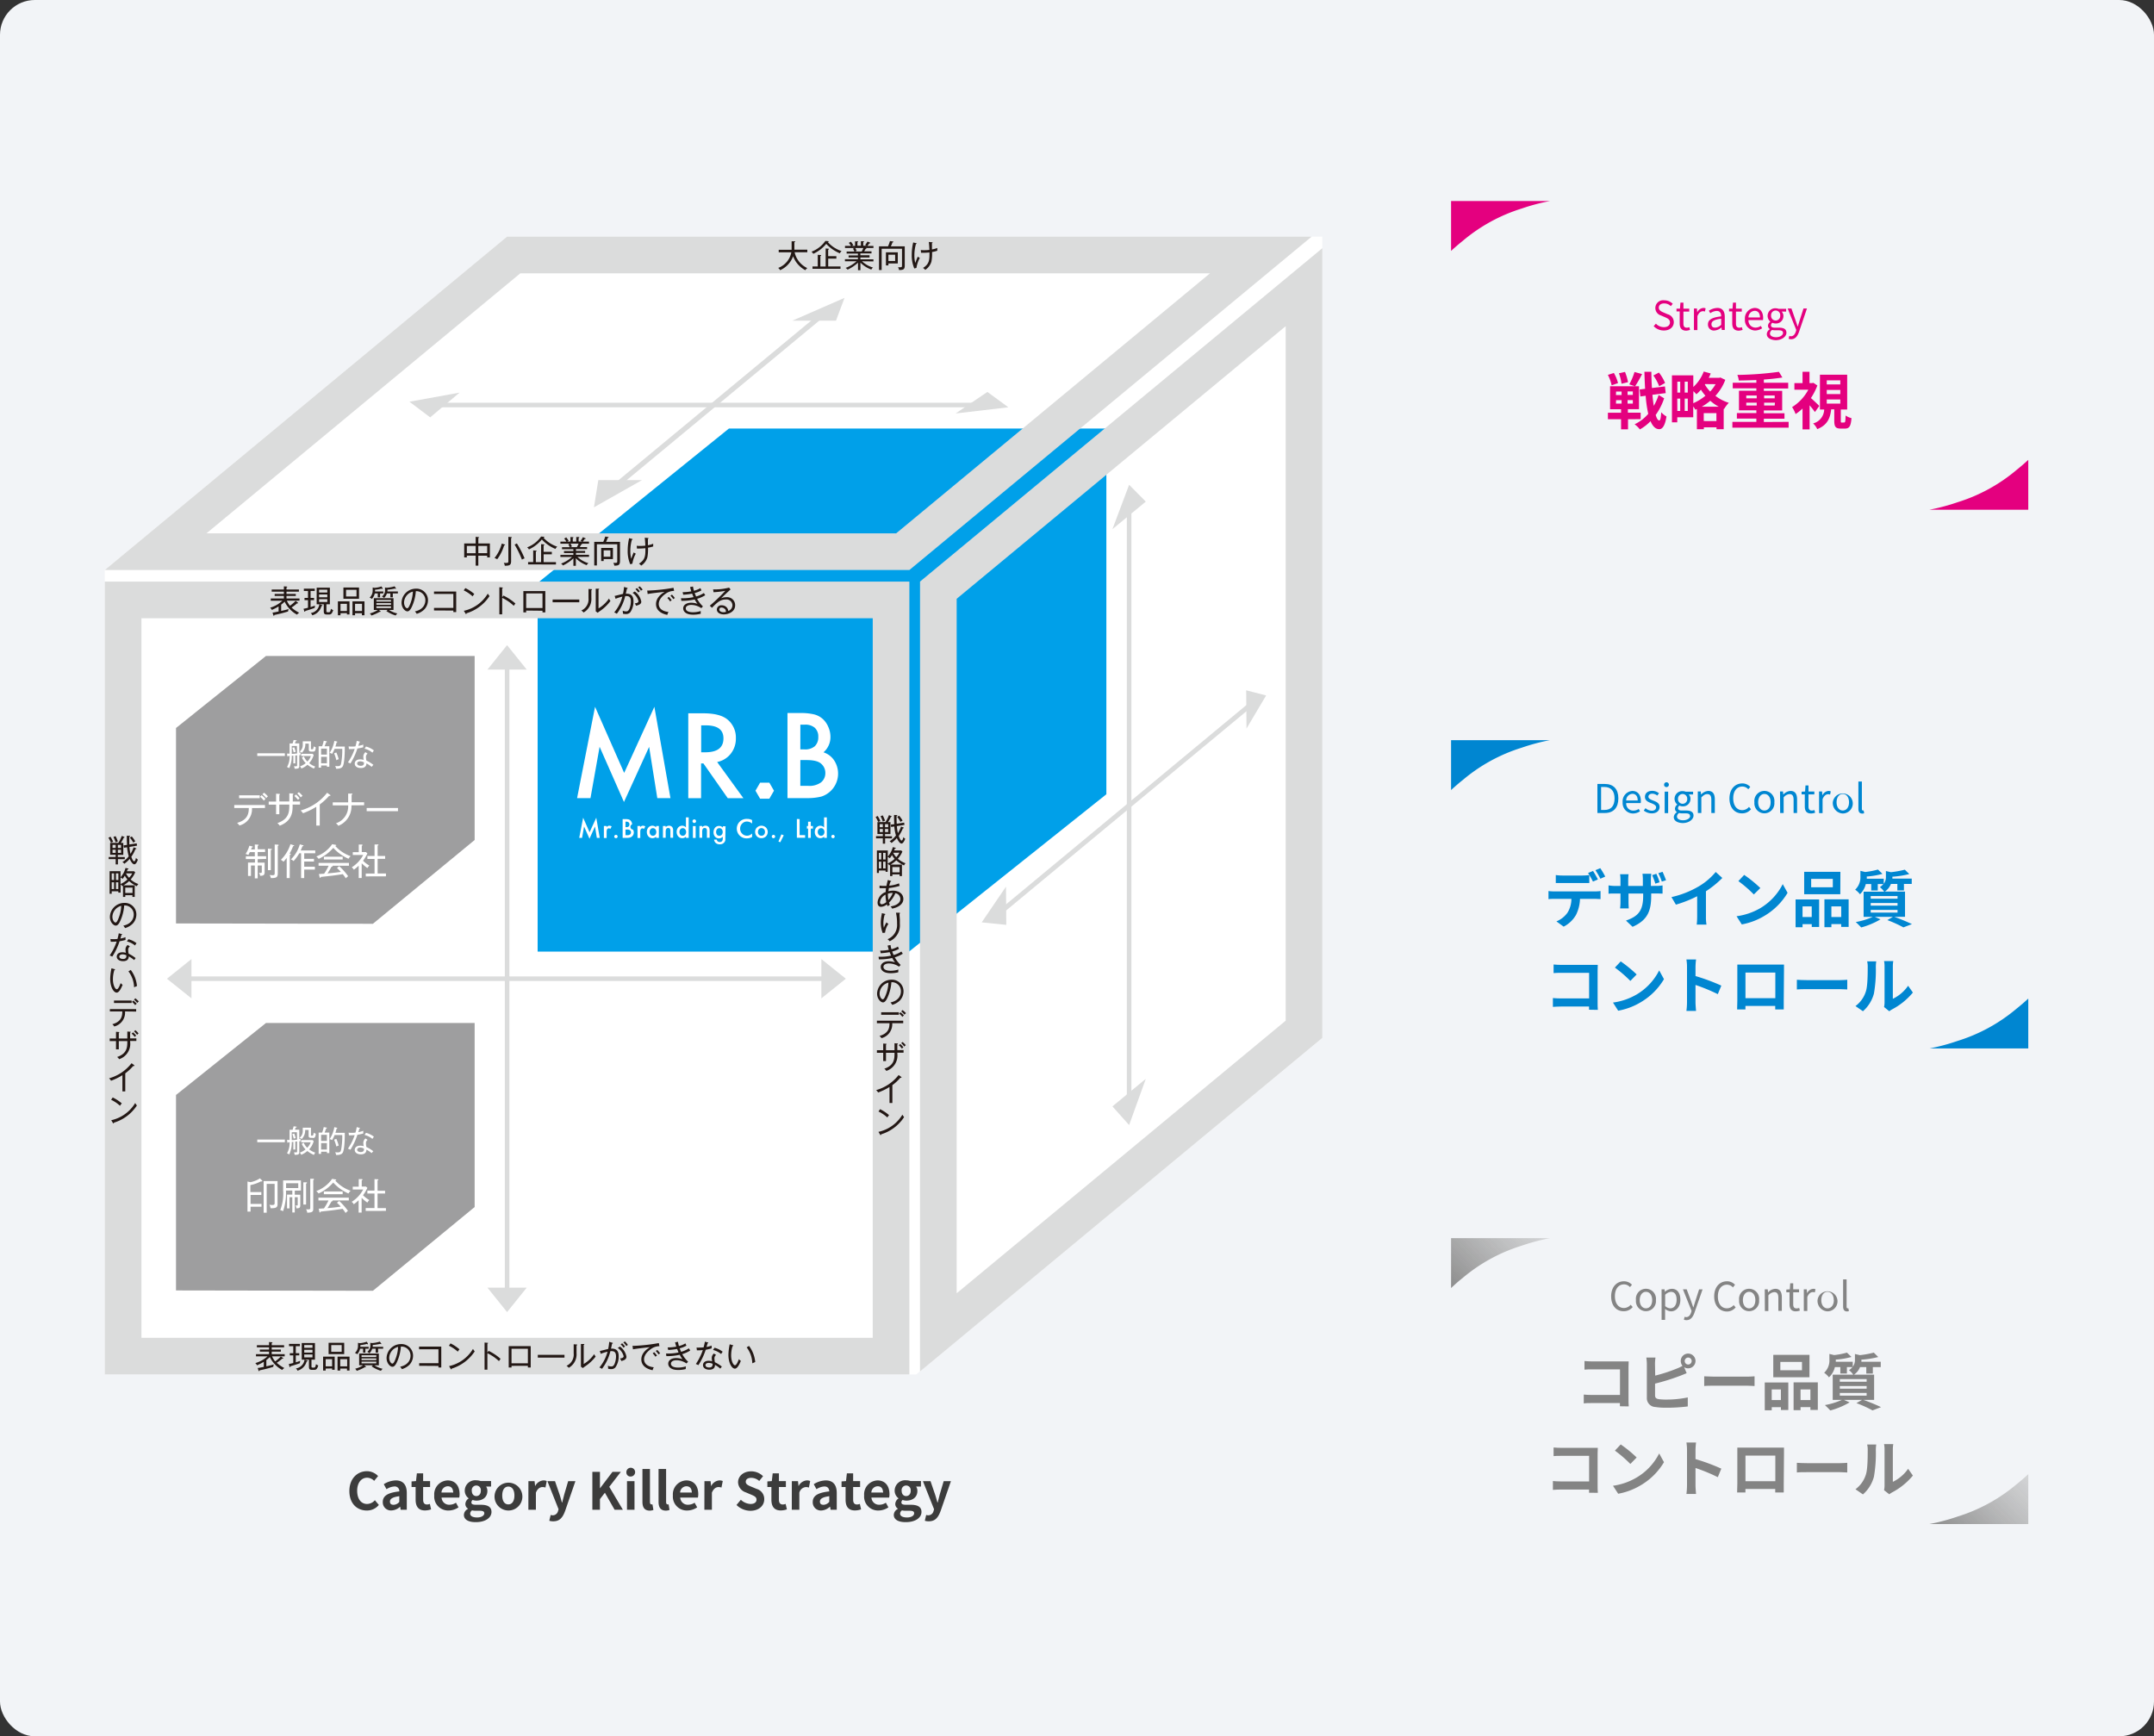 <svg xmlns="http://www.w3.org/2000/svg" xmlns:xlink="http://www.w3.org/1999/xlink" viewBox="0 0 619 499"><rect x="0" y="0" width="619" height="499" fill="#333333" stroke="none"/><defs><style>.cls-1{fill:#f2f4f7;}.cls-2{fill:#e4007f;}.cls-3{fill:#848484;}.cls-4{fill:url(#名称未設定グラデーション_17);}.cls-5{fill:url(#名称未設定グラデーション_17-2);}.cls-6{fill:#0086d1;}.cls-7{fill:#fff;}.cls-8{fill:#9e9e9f;}.cls-9{fill:#00a0e9;}.cls-10{fill:#dbdcdc;}.cls-11{fill:#231815;}.cls-12{fill:#3c3c3c;}</style><linearGradient id="名称未設定グラデーション_17" x1="416.93" y1="370.07" x2="438.3" y2="348.7" gradientUnits="userSpaceOnUse"><stop offset="0" stop-color="#8c8c8c"/><stop offset="1" stop-color="#a6a6a6" stop-opacity="0.4"/></linearGradient><linearGradient id="名称未設定グラデーション_17-2" x1="561.54" y1="445.11" x2="582.91" y2="423.73" xlink:href="#名称未設定グラデーション_17"/></defs><g id="レイヤー_2" data-name="レイヤー 2"><g id="Images_Object" data-name="Images &amp; Object"><rect class="cls-1" width="619" height="499" rx="10"/><path class="cls-2" d="M467.85,120.48v2.91h-2v-2.91h-3.78v-1.87h3.78v-1h-3.16V111h7.14l-1.62-.54a17.52,17.52,0,0,0,1.5-3.55l2.18.59a36.05,36.05,0,0,1-2,3.5H471v6.6h-3.19v1h3.67v1.87Zm-4.71-9.74a11.8,11.8,0,0,0-1.08-3l1.72-.55a11.18,11.18,0,0,1,1.19,2.91Zm1.24,2.79H466v-1h-1.58Zm0,2.47H466v-1h-1.58Zm1.6-5.72a14.15,14.15,0,0,0-.74-3l1.74-.39a15,15,0,0,1,.87,2.94Zm3.25,2.22h-1.51v1h1.51Zm0,2.49h-1.51v1h1.51Zm9-.52a17.53,17.53,0,0,1-2.43,4.78c.29,1,.62,1.55,1,1.58s.48-.82.59-2.34a6.35,6.35,0,0,0,1.51,1.2c-.46,3-1.35,3.68-2.1,3.65-1.06,0-1.88-.86-2.48-2.3a13.18,13.18,0,0,1-3.06,2.37,7.64,7.64,0,0,0-1.52-1.48,11.58,11.58,0,0,0,3.92-3,35.26,35.26,0,0,1-.74-5.19l-1.53.2-.21-2,1.58-.2c-.09-1.53-.15-3.16-.2-4.9h2c0,1.63.07,3.2.16,4.67l3.74-.46.22,1.93-3.82.48c.11,1.16.23,2.24.39,3.18a15.81,15.81,0,0,0,1.39-3.12ZM476.8,111a13.55,13.55,0,0,0-1.67-3.09l1.6-.84a12.86,12.86,0,0,1,1.77,3Z"/><path class="cls-2" d="M495.8,109.16a13.76,13.76,0,0,1-2.84,4.6,12.16,12.16,0,0,0,3.85,2,9.81,9.81,0,0,0-1.35,1.78l-.12-.06v5.88h-2.06v-.55h-3.64v.55h-2v-5.81l-.44.2a7.32,7.32,0,0,0-.61-.93v3.1H482v1.45h-1.53V107.87h6.14v3.35a11.67,11.67,0,0,0,3-4.44l2,.55a11.71,11.71,0,0,1-.57,1.25h3l.35-.09Zm-13.78.52v3.14h.83v-3.14Zm0,8.43h.83v-3.55H482Zm3-8.43h-.88v3.14h.88Zm0,8.43v-3.55h-.88v3.55Zm1.58-2.23a14.66,14.66,0,0,0,3.49-2.15A14.68,14.68,0,0,1,488.8,112a10.8,10.8,0,0,1-1.31,1.31,9.62,9.62,0,0,0-.86-.89Zm7.32,1a12.73,12.73,0,0,1-2.43-1.7,16.92,16.92,0,0,1-2.44,1.7Zm-.67,4.14v-2.29h-3.64V121Zm-3.22-10.64-.1.15a11.46,11.46,0,0,0,1.52,2,11.74,11.74,0,0,0,1.57-2.12Z"/><path class="cls-2" d="M514,121.24v1.67H497.84v-1.67h6.89v-.94h-5.6v-1.58h5.6v-.8h-5v-5.63h5v-.68h-6.79V110h6.79v-.78c-1.71.07-3.45.12-5.05.14a5.46,5.46,0,0,0-.42-1.61,98.6,98.6,0,0,0,11.95-.89l1,1.63c-1.55.25-3.4.45-5.33.59V110h7v1.65h-7v.68h5.27v5.63h-5.27v.8h5.93v1.58h-5.93v.94Zm-12.17-6.77h3v-.8h-3Zm3,2.06v-.8h-3v.8Zm2.13-2.86v.8H510v-.8Zm3.11,2.06h-3.11v.8H510Z"/><path class="cls-2" d="M521.56,118.42a23.07,23.07,0,0,0-1.53-1.94v6.93H518v-6a14,14,0,0,1-2,1.59,9,9,0,0,0-1-2,13.27,13.27,0,0,0,4.66-5h-4v-1.9H518v-3.26H520v3.26h.73l.36-.09,1.17.77a17.67,17.67,0,0,1-1.85,3.62c.78.68,2.06,1.9,2.4,2.26Zm8.4,3c.3,0,.37-.23.41-2a5.31,5.31,0,0,0,1.69.75c-.18,2.39-.66,3-1.87,3H529c-1.55,0-1.88-.57-1.88-2.29v-3.24h-.89c-.29,2.54-1.07,4.51-4,5.69a5.22,5.22,0,0,0-1.19-1.64,4.24,4.24,0,0,0,3.18-4H523v-10h7.83v10H529v3.2c0,.5,0,.55.31.55Zm-5-10.94h3.89v-1.17h-3.89Zm0,2.77h3.89v-1.19h-3.89Zm0,2.75h3.89v-1.19h-3.89Z"/><path class="cls-2" d="M475.22,93.74l.64-.72a3.2,3.2,0,0,0,2.29,1c1.09,0,1.75-.54,1.75-1.36s-.6-1.12-1.38-1.48l-1.21-.52a2.23,2.23,0,0,1,.93-4.35,3.44,3.44,0,0,1,2.46,1l-.56.67a2.67,2.67,0,0,0-1.9-.78c-.94,0-1.55.47-1.55,1.22s.72,1.12,1.37,1.39l1.19.51A2.32,2.32,0,0,1,481,92.61c0,1.32-1.09,2.37-2.83,2.37A4,4,0,0,1,475.22,93.74Z"/><path class="cls-2" d="M482.7,92.92V89.5h-.92v-.79l1,0,.13-1.74h.86v1.74h1.67v.84h-1.67v3.44c0,.76.24,1.19,1,1.19a2.43,2.43,0,0,0,.7-.15l.21.77a4.13,4.13,0,0,1-1.14.23C483.14,95,482.7,94.15,482.7,92.92Z"/><path class="cls-2" d="M486.8,88.66h.85l.09,1.12h0a2.12,2.12,0,0,1,1.75-1.28,1.37,1.37,0,0,1,.66.13l-.2.91a1.43,1.43,0,0,0-.6-.1c-.51,0-1.15.36-1.56,1.42v4h-1Z"/><path class="cls-2" d="M490.82,93.22c0-1.34,1.17-2,3.8-2.3,0-.8-.26-1.56-1.28-1.56a3.41,3.41,0,0,0-1.85.66l-.41-.72a4.7,4.7,0,0,1,2.44-.8c1.5,0,2.13,1,2.13,2.53v3.8h-.85l-.09-.74h0a3.29,3.29,0,0,1-2,.89A1.68,1.68,0,0,1,490.82,93.22Zm3.8.11V91.6c-2.08.25-2.79.76-2.79,1.56s.48,1,1.09,1A2.54,2.54,0,0,0,494.62,93.33Z"/><path class="cls-2" d="M497.8,92.92V89.5h-.92v-.79l1,0,.13-1.74h.86v1.74h1.67v.84h-1.67v3.44c0,.76.24,1.19,1,1.19a2.43,2.43,0,0,0,.7-.15l.21.77a4,4,0,0,1-1.14.23C498.24,95,497.8,94.15,497.8,92.92Z"/><path class="cls-2" d="M501.44,91.75a3,3,0,0,1,2.78-3.25c1.57,0,2.46,1.13,2.46,2.89a4.51,4.51,0,0,1-.05.6h-4.16a2,2,0,0,0,2,2.16,2.69,2.69,0,0,0,1.54-.49l.38.68a3.72,3.72,0,0,1-2.05.64A3,3,0,0,1,501.44,91.75Zm4.33-.51c0-1.24-.57-1.91-1.54-1.91a1.89,1.89,0,0,0-1.77,1.91Z"/><path class="cls-2" d="M507.73,96a1.75,1.75,0,0,1,.91-1.4v0a1.14,1.14,0,0,1-.57-1,1.5,1.5,0,0,1,.69-1.14v0a2.18,2.18,0,0,1,1.52-3.86,2.53,2.53,0,0,1,.86.16h2.15v.79H512a1.78,1.78,0,0,1,.5,1.27,2.12,2.12,0,0,1-2.25,2.15,2.21,2.21,0,0,1-.92-.21.9.9,0,0,0-.4.74c0,.39.25.67,1.08.67h1.2c1.43,0,2.16.45,2.16,1.46s-1.21,2.14-3.12,2.14C508.76,97.67,507.73,97.08,507.73,96Zm4.66-.32c0-.57-.44-.76-1.26-.76h-1.07a3.43,3.43,0,0,1-.8-.1,1.29,1.29,0,0,0-.62,1c0,.66.67,1.09,1.78,1.09S512.39,96.34,512.39,95.69Zm-.8-5a1.32,1.32,0,1,0-2.63,0,1.32,1.32,0,1,0,2.63,0Z"/><path class="cls-2" d="M514,97.36l.2-.83a1.41,1.41,0,0,0,.47.11c.7,0,1.15-.57,1.4-1.33l.13-.47-2.47-6.18h1.08L516,92.09l.59,1.73h.06c.17-.56.35-1.19.52-1.73l1.1-3.43h1L517,95.34c-.42,1.22-1.07,2.15-2.29,2.15A1.87,1.87,0,0,1,514,97.36Z"/><path class="cls-2" d="M420.36,69.22a48.48,48.48,0,0,1,16.94-9.29,57.41,57.41,0,0,1,8.1-2.15H417V72.11Q418.62,70.61,420.36,69.22Z"/><path class="cls-2" d="M562.54,144.34a48.49,48.49,0,0,0,17-9.31q1.72-1.38,3.33-2.87v14.33h-28.4A57.77,57.77,0,0,0,562.54,144.34Z"/><path class="cls-3" d="M465.52,404.15c0-.28,0-.59,0-.92h-8.1c-.69,0-1.7,0-2.29.1v-2.54c.62.06,1.42.11,2.22.11h8.19v-7.35h-8c-.74,0-1.7,0-2.2.07v-2.47c.66.07,1.58.11,2.2.11h8.94c.51,0,1.26,0,1.56,0,0,.41-.05,1.12-.05,1.63v9.21c0,.62,0,1.56.07,2.09Z"/><path class="cls-3" d="M475.66,395.34a45.08,45.08,0,0,0,6.15-2,10.09,10.09,0,0,0,1.7-.82,2.15,2.15,0,0,1-.51-1.4,2.12,2.12,0,1,1,2.11,2.13,2,2,0,0,1-1.14-.34l.73,1.73c-.69.28-1.49.62-2.08.83a61.34,61.34,0,0,1-7,2.17V401c0,.77.36,1,1.15,1.12a17,17,0,0,0,2.07.11,30.22,30.22,0,0,0,6.18-.62v2.59a50.29,50.29,0,0,1-6.33.37,18.79,18.79,0,0,1-3-.21,2.53,2.53,0,0,1-2.43-2.65V392a14.76,14.76,0,0,0-.15-1.84h2.63a13.33,13.33,0,0,0-.14,1.84Zm10.48-4.19a1,1,0,1,0-1,1A1,1,0,0,0,486.14,391.15Z"/><path class="cls-3" d="M489.74,395.54c.64,0,1.94.1,2.86.1h9.54c.81,0,1.61-.07,2.07-.1v2.79c-.42,0-1.33-.09-2.07-.09H492.6c-1,0-2.2,0-2.86.09Z"/><path class="cls-3" d="M507.14,397.31h6.77v7.91h-2.12v-.8h-2.64v.89h-2Zm2,2v3.05h2.64v-3.05Zm10.85-3.5H509.59v-6.43H520Zm-2.15-4.41h-6.22v2.4h6.22Zm4.55,5.88v7.92h-2.13v-.81h-2.83v.89h-2v-8Zm-2.13,5.08v-3.05h-2.83v3.05Z"/><path class="cls-3" d="M535.5,402.32a54.55,54.55,0,0,1,5.06,2.08l-2.45.94a33.54,33.54,0,0,0-4.62-2.09l1.6-.93H529.9l1.62.71a22.07,22.07,0,0,1-5.54,2.33c-.37-.41-1.12-1.17-1.56-1.55a20.51,20.51,0,0,0,4.88-1.49h-2.63v-7.25h5.9a5.06,5.06,0,0,0-1.23-1.29,4.26,4.26,0,0,0,1-.89h-1.59v1.85h-1.89v-1.85h-1.56a5.91,5.91,0,0,1-1.71,2.95,6,6,0,0,0-1.38-1.32,4.8,4.8,0,0,0,1.51-3.8v-1.61l1.35.33a21.24,21.24,0,0,0,3.69-.71l1.3,1.25a22.56,22.56,0,0,1-4.51.76v.09a4.78,4.78,0,0,1,0,.53h4.88v1.44a3.18,3.18,0,0,0,.63-2.06v-1.61l1.42.33a27.08,27.08,0,0,0,4-.73l1.27,1.27a27.42,27.42,0,0,1-4.84.76v.09a4.43,4.43,0,0,1,0,.51h5.56v1.53H538.2v1.87h-1.88v-1.87h-1.8a4.63,4.63,0,0,1-1.74,2.18h5.79v7.25Zm-6.79-5.22h7.71v-.76h-7.71Zm0,2h7.71v-.76h-7.71Zm0,2h7.71v-.78h-7.71Z"/><path class="cls-3" d="M456.65,429c0-.28,0-.59,0-.92h-8.1c-.69,0-1.7.05-2.29.1v-2.54c.63.06,1.42.11,2.22.11h8.19v-7.35h-8c-.75,0-1.71,0-2.21.07V416c.66.07,1.58.1,2.21.1h8.93c.52,0,1.26,0,1.56,0,0,.41-.05,1.12-.05,1.63v9.2c0,.63,0,1.57.07,2.1Z"/><path class="cls-3" d="M470.33,424.62a16.82,16.82,0,0,0,6.47-6.91l1.38,2.51a18.83,18.83,0,0,1-6.57,6.57,19.1,19.1,0,0,1-6.59,2.5L463.53,427A18.27,18.27,0,0,0,470.33,424.62Zm0-5.75-1.81,1.86a36.26,36.26,0,0,0-4.44-3.83l1.67-1.78A36,36,0,0,1,470.33,418.87Z"/><path class="cls-3" d="M493.65,424.53a50,50,0,0,0-6.41-2.64v5c0,.52.09,1.76.16,2.47h-2.77a20.22,20.22,0,0,0,.17-2.47V416.72a12.81,12.81,0,0,0-.17-2.15h2.77a19.48,19.48,0,0,0-.16,2.15v2.61a57.22,57.22,0,0,1,7.42,2.75Z"/><path class="cls-3" d="M512.6,426.45c0,.69,0,2.4,0,2.47h-2.45l0-1h-8.56v1H499.2c0-.09.06-1.63.06-2.49v-8.68c0-.5,0-1.23,0-1.72l1.88,0h9.77c.45,0,1.12,0,1.76,0,0,.53,0,1.19,0,1.72Zm-11-8.13v7.37h8.58v-7.37Z"/><path class="cls-3" d="M516.37,420.4c.64.05,1.94.1,2.86.1h9.54c.82,0,1.62-.07,2.08-.1v2.78c-.43,0-1.33-.09-2.08-.09h-9.54c-1,0-2.2,0-2.86.09Z"/><path class="cls-3" d="M533.21,428a8.32,8.32,0,0,0,3-4.24c.5-1.53.52-4.89.52-7a6.24,6.24,0,0,0-.16-1.61h2.61a11.23,11.23,0,0,0-.12,1.6,39.07,39.07,0,0,1-.54,7.63,10.24,10.24,0,0,1-3.16,5.1Zm8.22.27a6.94,6.94,0,0,0,.14-1.32V416.56a7.76,7.76,0,0,0-.14-1.53h2.65a8.52,8.52,0,0,0-.13,1.55v9.29a11.35,11.35,0,0,0,4.39-3.75l1.37,1.95a19.59,19.59,0,0,1-6,4.85,5.45,5.45,0,0,0-.78.53Z"/><path class="cls-3" d="M463,372.57c0-2.7,1.58-4.34,3.7-4.34a3.1,3.1,0,0,1,2.28,1l-.57.68a2.29,2.29,0,0,0-1.7-.79c-1.58,0-2.63,1.29-2.63,3.37s1,3.42,2.59,3.42a2.55,2.55,0,0,0,1.94-.93l.58.66a3.23,3.23,0,0,1-2.56,1.19C464.52,376.87,463,375.27,463,372.57Z"/><path class="cls-3" d="M470.13,373.65a2.89,2.89,0,1,1,5.73,0,2.88,2.88,0,1,1-5.73,0Zm4.66,0c0-1.43-.72-2.39-1.79-2.39s-1.79,1-1.79,2.39S471.93,376,473,376,474.79,375.07,474.79,373.65Z"/><path class="cls-3" d="M477.49,370.55h.85l.09.71h0a3.28,3.28,0,0,1,2-.87c1.59,0,2.46,1.26,2.46,3.15,0,2.12-1.27,3.33-2.69,3.33a2.79,2.79,0,0,1-1.7-.71l0,1.08v2.09h-1Zm4.32,3c0-1.36-.46-2.28-1.63-2.28a2.6,2.6,0,0,0-1.66.85v3.24A2.38,2.38,0,0,0,480,376C481.06,376,481.81,375.09,481.81,373.55Z"/><path class="cls-3" d="M483.91,379.26l.2-.83a1.4,1.4,0,0,0,.47.1c.7,0,1.15-.56,1.4-1.33l.13-.46-2.48-6.19h1.08L486,374c.18.53.39,1.17.59,1.72h.05c.17-.55.36-1.18.53-1.72l1.1-3.44h1l-2.33,6.69c-.42,1.21-1.07,2.15-2.3,2.15A1.85,1.85,0,0,1,483.91,379.26Z"/><path class="cls-3" d="M492.61,372.57c0-2.7,1.58-4.34,3.7-4.34a3.1,3.1,0,0,1,2.28,1L498,370a2.29,2.29,0,0,0-1.7-.79c-1.58,0-2.63,1.29-2.63,3.37s1,3.42,2.59,3.42a2.55,2.55,0,0,0,1.94-.93l.58.66a3.23,3.23,0,0,1-2.56,1.19C494.17,376.87,492.61,375.27,492.61,372.57Z"/><path class="cls-3" d="M499.78,373.65a2.89,2.89,0,1,1,5.73,0,2.88,2.88,0,1,1-5.73,0Zm4.66,0c0-1.43-.72-2.39-1.79-2.39s-1.79,1-1.79,2.39.72,2.36,1.79,2.36S504.44,375.07,504.44,373.65Z"/><path class="cls-3" d="M507.14,370.55H508l.09.89h0a3,3,0,0,1,2.07-1.05c1.3,0,1.89.85,1.89,2.43v3.91h-1V373c0-1.16-.36-1.65-1.18-1.65a2.34,2.34,0,0,0-1.69.95v4.48h-1Z"/><path class="cls-3" d="M514.26,374.82V371.4h-.92v-.79l1-.06.12-1.74h.86v1.74H517v.85h-1.68v3.44c0,.76.24,1.19,1,1.19a2.22,2.22,0,0,0,.71-.16l.2.78a4,4,0,0,1-1.14.22C514.7,376.87,514.26,376,514.26,374.82Z"/><path class="cls-3" d="M518.36,370.55h.86l.09,1.13h0a2.13,2.13,0,0,1,1.75-1.29,1.34,1.34,0,0,1,.66.14l-.19.91a1.46,1.46,0,0,0-.6-.1c-.52,0-1.15.36-1.56,1.42v4h-1Z"/><path class="cls-3" d="M522.31,373.65a2.88,2.88,0,1,1,2.86,3.22A3,3,0,0,1,522.31,373.65Zm4.66,0c0-1.43-.73-2.39-1.8-2.39s-1.78,1-1.78,2.39.71,2.36,1.78,2.36S527,375.07,527,373.65Z"/><path class="cls-3" d="M529.66,375.5v-7.82h1v7.89c0,.32.14.44.3.44l.22,0,.14.79a1.51,1.51,0,0,1-.6.09C530,376.87,529.66,376.37,529.66,375.5Z"/><path class="cls-4" d="M420.36,367.25A48.32,48.32,0,0,1,437.3,358a57.43,57.43,0,0,1,8.1-2.16H417v14.34Q418.62,368.63,420.36,367.25Z"/><path class="cls-5" d="M562.54,435.85a48.49,48.49,0,0,0,17-9.31q1.72-1.38,3.33-2.87V438h-28.4A57.77,57.77,0,0,0,562.54,435.85Z"/><path class="cls-6" d="M458.33,256.19a13.63,13.63,0,0,0,1.62-.11v2.31c-.44,0-1.12-.06-1.62-.06h-4.28a11.17,11.17,0,0,1-1.13,4.57,8.61,8.61,0,0,1-3.57,3.41l-2.08-1.51a7.23,7.23,0,0,0,3.21-2.54,7.6,7.6,0,0,0,1.1-3.93H446.7c-.52,0-1.21,0-1.71.08v-2.33a13.9,13.9,0,0,0,1.71.11ZM449,253.77c-.61,0-1.37,0-1.91,0v-2.29a13.21,13.21,0,0,0,1.91.14h5.8a13.67,13.67,0,0,0,1.92-.14v2.29c-.6,0-1.3,0-1.92,0Zm8.77-.41a23.3,23.3,0,0,0-1.4-2.47l1.42-.58c.44.65,1.06,1.77,1.4,2.43Zm2.13-.82a21.36,21.36,0,0,0-1.42-2.45l1.4-.58a23.19,23.19,0,0,1,1.42,2.41Z"/><path class="cls-6" d="M475.77,254.6a10.09,10.09,0,0,0,2-.14v2.36c-.39,0-1-.05-1.93-.05h-1.33v.59c0,4.4-1,7.08-5.35,9l-1.9-1.79c3.43-1.21,4.94-2.73,4.94-7.1v-.68h-4.21v2.42c0,.8.05,1.51.07,1.86h-2.49a14.66,14.66,0,0,0,.11-1.86v-2.42h-1.51c-.89,0-1.53,0-1.92.07v-2.41a11.8,11.8,0,0,0,1.92.17h1.51v-1.77a13.24,13.24,0,0,0-.11-1.6H468a16.18,16.18,0,0,0-.1,1.62v1.75h4.21v-1.88a11.57,11.57,0,0,0-.11-1.63h2.54a11.38,11.38,0,0,0-.12,1.63v1.88Zm-.07-.65a23,23,0,0,0-.91-2.44l1.19-.39a16.73,16.73,0,0,1,.94,2.44Zm1.86-.59a15.32,15.32,0,0,0-1-2.41l1.21-.4c.34.72.75,1.75,1,2.42Z"/><path class="cls-6" d="M490.24,263.4a12.48,12.48,0,0,0,.16,2.32h-2.81a19.74,19.74,0,0,0,.13-2.32v-5.83a35.18,35.18,0,0,1-6.11,2.42l-1.28-2.17a27.28,27.28,0,0,0,8.08-3.22,18.84,18.84,0,0,0,4.64-4l1.9,1.72a28.63,28.63,0,0,1-4.71,3.82Z"/><path class="cls-6" d="M505.85,261a16.92,16.92,0,0,0,6.46-6.91l1.39,2.5a18.92,18.92,0,0,1-6.57,6.57,19.27,19.27,0,0,1-6.59,2.51l-1.5-2.35A18.39,18.39,0,0,0,505.85,261Zm0-5.76L504,257.06a35.46,35.46,0,0,0-4.44-3.84l1.67-1.78A37,37,0,0,1,505.85,255.19Z"/><path class="cls-6" d="M516,258.49h6.77v7.91h-2.12v-.8H518v.89h-2Zm2,2v3.05h2.64v-3.05Zm10.85-3.5H518.47v-6.43h10.41Zm-2.15-4.4h-6.22V255h6.22Zm4.55,5.87v7.93h-2.14v-.82h-2.82v.89h-2v-8Zm-2.14,5.08v-3.05h-2.82v3.05Z"/><path class="cls-6" d="M544.38,263.5a54.55,54.55,0,0,1,5.06,2.08l-2.45.94a35.4,35.4,0,0,0-4.62-2.09l1.6-.93h-5.19l1.62.71a22.22,22.22,0,0,1-5.54,2.33c-.38-.41-1.12-1.17-1.57-1.55a20.15,20.15,0,0,0,4.89-1.49h-2.63v-7.24h5.9a5.12,5.12,0,0,0-1.23-1.3,4.24,4.24,0,0,0,1-.89h-1.6v1.85h-1.88v-1.85h-1.56A6,6,0,0,1,534.5,257a5.92,5.92,0,0,0-1.38-1.31,4.86,4.86,0,0,0,1.51-3.81v-1.61l1.35.34a22.22,22.22,0,0,0,3.69-.71l1.3,1.24a22.56,22.56,0,0,1-4.51.76V252a4.78,4.78,0,0,1,0,.53h4.88V254a3.17,3.17,0,0,0,.62-2.06v-1.61l1.43.33a27.05,27.05,0,0,0,4-.72l1.28,1.26a27.54,27.54,0,0,1-4.85.76V252c0,.16,0,.34,0,.51h5.56v1.53h-2.24v1.87h-1.89v-1.87H543.4a4.7,4.7,0,0,1-1.74,2.19h5.79v7.24Zm-6.79-5.22h7.71v-.76h-7.71Zm0,2h7.71v-.76h-7.71Zm0,2h7.71v-.78h-7.71Z"/><path class="cls-6" d="M456.65,290.19c0-.28,0-.59,0-.92h-8.1c-.69,0-1.7.05-2.29.1v-2.54c.63.06,1.42.11,2.22.11h8.19v-7.35h-8c-.75,0-1.71,0-2.21.07v-2.47c.66.07,1.58.11,2.21.11h8.93c.52,0,1.26,0,1.56,0,0,.41-.05,1.12-.05,1.63v9.2c0,.63,0,1.57.07,2.1Z"/><path class="cls-6" d="M470.33,285.8a16.82,16.82,0,0,0,6.47-6.91l1.38,2.51a18.83,18.83,0,0,1-6.57,6.57,19.1,19.1,0,0,1-6.59,2.5l-1.49-2.34A18.27,18.27,0,0,0,470.33,285.8Zm0-5.75-1.81,1.86a36.26,36.26,0,0,0-4.44-3.83l1.67-1.78A36.86,36.86,0,0,1,470.33,280.05Z"/><path class="cls-6" d="M493.65,285.71a53,53,0,0,0-6.41-2.64v5c0,.52.09,1.76.16,2.47h-2.77a20.08,20.08,0,0,0,.17-2.47V277.9a12.81,12.81,0,0,0-.17-2.15h2.77a19.48,19.48,0,0,0-.16,2.15v2.61a57.22,57.22,0,0,1,7.42,2.75Z"/><path class="cls-6" d="M512.6,287.63c0,.7,0,2.4,0,2.47h-2.45l0-1h-8.56v1H499.2c0-.09.06-1.63.06-2.48v-8.69c0-.5,0-1.23,0-1.72l1.88,0h9.77c.45,0,1.12,0,1.76,0,0,.53,0,1.19,0,1.72Zm-11-8.13v7.37h8.58V279.5Z"/><path class="cls-6" d="M516.37,281.58c.64.05,1.94.1,2.86.1h9.54c.82,0,1.62-.07,2.08-.1v2.78c-.43,0-1.33-.08-2.08-.08h-9.54c-1,0-2.2,0-2.86.08Z"/><path class="cls-6" d="M533.21,289.14a8.32,8.32,0,0,0,3-4.24c.5-1.53.52-4.89.52-7a6.24,6.24,0,0,0-.16-1.61h2.61a11.23,11.23,0,0,0-.12,1.6,39.07,39.07,0,0,1-.54,7.63,10.24,10.24,0,0,1-3.16,5.1Zm8.22.27a6.94,6.94,0,0,0,.14-1.32V277.74a7.87,7.87,0,0,0-.14-1.53h2.65a8.64,8.64,0,0,0-.13,1.55v9.29a11.26,11.26,0,0,0,4.39-3.75l1.37,1.95a19.59,19.59,0,0,1-6,4.85,5.45,5.45,0,0,0-.78.53Z"/><path class="cls-6" d="M459.05,225.3h2.09c2.56,0,3.93,1.5,3.93,4.15s-1.37,4.2-3.88,4.2h-2.14Zm2,7.48c2,0,2.93-1.23,2.93-3.33s-1-3.28-2.93-3.28h-.94v6.61Z"/><path class="cls-6" d="M466.3,230.57a3,3,0,0,1,2.78-3.26c1.57,0,2.46,1.14,2.46,2.9a3.09,3.09,0,0,1-.05.59h-4.16a2,2,0,0,0,2.05,2.16,2.68,2.68,0,0,0,1.54-.48l.38.68a3.72,3.72,0,0,1-2.05.63A3,3,0,0,1,466.3,230.57Zm4.33-.52c0-1.24-.57-1.91-1.54-1.91a1.9,1.9,0,0,0-1.77,1.91Z"/><path class="cls-6" d="M472.37,232.94l.51-.68a2.8,2.8,0,0,0,1.83.73c.82,0,1.21-.44,1.21-1s-.72-.91-1.41-1.17c-.86-.32-1.8-.74-1.8-1.79s.79-1.75,2.13-1.75a3.1,3.1,0,0,1,1.91.7l-.5.67a2.25,2.25,0,0,0-1.4-.55c-.78,0-1.14.41-1.14.89s.63.81,1.33,1.07c.89.34,1.88.7,1.88,1.87,0,1-.79,1.83-2.25,1.83A3.7,3.7,0,0,1,472.37,232.94Z"/><path class="cls-6" d="M478.21,225.51a.69.69,0,1,1,.69.69A.65.65,0,0,1,478.21,225.51Zm.17,2h1v6.18h-1Z"/><path class="cls-6" d="M481,234.83a1.75,1.75,0,0,1,.91-1.4v-.05a1.11,1.11,0,0,1-.57-1,1.51,1.51,0,0,1,.69-1.15v0a2.17,2.17,0,0,1-.81-1.66,2.21,2.21,0,0,1,2.32-2.21,2.6,2.6,0,0,1,.87.16h2.14v.8h-1.26a1.74,1.74,0,0,1,.5,1.27,2.12,2.12,0,0,1-2.25,2.15,2.25,2.25,0,0,1-.92-.21.89.89,0,0,0-.4.73c0,.4.25.67,1.08.67h1.21c1.43,0,2.16.46,2.16,1.47s-1.22,2.14-3.13,2.14C482.07,236.49,481,235.9,481,234.83Zm4.66-.32c0-.57-.45-.76-1.27-.76h-1.06a4,4,0,0,1-.8-.1,1.27,1.27,0,0,0-.62,1c0,.66.67,1.09,1.78,1.09S485.7,235.16,485.7,234.51Zm-.8-5a1.32,1.32,0,1,0-2.64,0,1.33,1.33,0,1,0,2.64,0Z"/><path class="cls-6" d="M487.9,227.47h.85l.09.89h0a3,3,0,0,1,2.07-1.05c1.29,0,1.88.85,1.88,2.43v3.91h-1v-3.78c0-1.16-.35-1.65-1.17-1.65-.64,0-1.07.32-1.7.95v4.48h-1Z"/><path class="cls-6" d="M497,229.49c0-2.7,1.58-4.34,3.7-4.34a3.06,3.06,0,0,1,2.28,1l-.57.68a2.29,2.29,0,0,0-1.7-.79c-1.58,0-2.63,1.29-2.63,3.37s1,3.42,2.59,3.42a2.55,2.55,0,0,0,1.94-.93l.58.66a3.23,3.23,0,0,1-2.56,1.19C498.56,233.79,497,232.19,497,229.49Z"/><path class="cls-6" d="M504.17,230.57a2.89,2.89,0,1,1,5.73,0,2.88,2.88,0,1,1-5.73,0Zm4.66,0c0-1.43-.72-2.39-1.79-2.39s-1.79,1-1.79,2.39.72,2.36,1.79,2.36S508.83,232,508.83,230.57Z"/><path class="cls-6" d="M511.53,227.47h.85l.09.89h0a3,3,0,0,1,2.07-1.05c1.3,0,1.89.85,1.89,2.43v3.91h-1v-3.78c0-1.16-.35-1.65-1.17-1.65a2.34,2.34,0,0,0-1.69.95v4.48h-1Z"/><path class="cls-6" d="M518.65,231.74v-3.43h-.92v-.78l1-.06.12-1.74h.86v1.74h1.68v.84h-1.68v3.45c0,.76.24,1.19,1,1.19a2.1,2.1,0,0,0,.7-.16l.21.78a4,4,0,0,1-1.14.22C519.09,233.79,518.65,233,518.65,231.74Z"/><path class="cls-6" d="M522.75,227.47h.86l.09,1.13h0a2.13,2.13,0,0,1,1.75-1.29,1.34,1.34,0,0,1,.66.14l-.19.91a1.51,1.51,0,0,0-.61-.1c-.51,0-1.14.36-1.55,1.42v4h-1Z"/><path class="cls-6" d="M526.7,230.57a2.88,2.88,0,1,1,2.86,3.22A3,3,0,0,1,526.7,230.57Zm4.66,0c0-1.43-.73-2.39-1.8-2.39s-1.78,1-1.78,2.39.71,2.36,1.78,2.36S531.36,232,531.36,230.57Z"/><path class="cls-6" d="M534.05,232.42V224.6h1v7.89c0,.31.14.44.3.44l.21,0,.15.79a1.54,1.54,0,0,1-.6.09C534.37,233.79,534.05,233.29,534.05,232.42Z"/><path class="cls-6" d="M420.36,224.17a48.32,48.32,0,0,1,16.94-9.29,57.43,57.43,0,0,1,8.1-2.16H417v14.34Q418.62,225.55,420.36,224.17Z"/><path class="cls-6" d="M562.54,299.16a48.49,48.49,0,0,0,17-9.31c1.15-.92,2.26-1.87,3.33-2.87v14.34h-28.4A57.8,57.8,0,0,0,562.54,299.16Z"/><polygon class="cls-7" points="30.11 163.82 145.72 68.01 380 68.01 380 298.28 263.29 395 30.11 395 30.11 163.82"/><polygon class="cls-8" points="76.43 188.52 50.58 209.22 50.58 265.39 107.16 265.49 136.4 241.41 136.4 188.52 76.43 188.52"/><polygon class="cls-8" points="76.43 294 50.58 314.69 50.58 370.86 107.16 370.96 136.4 346.89 136.4 294 76.43 294"/><polygon class="cls-9" points="209.47 123.16 154.5 167.54 154.5 273.49 261.22 273.49 317.94 228.26 317.94 123.16 209.47 123.16"/><path class="cls-10" d="M250.8,177.67v206.8H40.65V177.67H250.8m10.53-10.53H30.11V395H261.33V167.14Z"/><path class="cls-10" d="M369.47,93.74V293.33l-94.55,78.35V172.09l94.55-78.35M380,71.33,264.39,167.14v227L380,298.28V71.33Z"/><path class="cls-10" d="M347.72,78.55l-90.19,74.73H59.33l90.19-74.73h198.2M376.94,68H145.72L30.11,163.82H261.33L376.94,68Z"/><path class="cls-11" d="M85.57,173.17a.26.26,0,0,1,.1.14c0,.05-.07.09-.14.09l-.18,0a12.64,12.64,0,0,1-1.56,1.2,9.66,9.66,0,0,0,2.19,1.5,2.37,2.37,0,0,0-.63.54,8.27,8.27,0,0,1-3.55-3.73,7.63,7.63,0,0,1-1,.86v1.81c.7-.15,1.4-.32,2.15-.54a2.36,2.36,0,0,0-.16.69,37.13,37.13,0,0,1-3.94,1c0,.05,0,.22-.15.22s-.12-.07-.16-.18l-.22-.72c.34,0,1.11-.19,1.74-.31v-1.45a14.79,14.79,0,0,1-1.94,1,2.32,2.32,0,0,0-.49-.64,8.75,8.75,0,0,0,3.51-2H77.81V172h3.77v-.73H78.93v-.58h2.65v-.65h-3.5v-.61h3.5v-.91l.76.05c.14,0,.22.07.22.12s-.12.11-.23.15v.59H85.9v.61H82.33v.65H85v.58H82.33V172h3.74v.62H82.44a5.35,5.35,0,0,0,.89,1.46,11,11,0,0,0,1.63-1.4Z"/><path class="cls-11" d="M90.45,174.7c-1,.37-2.38.79-2.72.88,0,.07,0,.22-.15.22s-.13-.1-.15-.17l-.2-.68a11.78,11.78,0,0,0,1.28-.29v-2.18h-1v-.65h1v-2H87.32v-.65h3.13v.65h-1.2v2h1v.65h-1v2l1.29-.43A1.85,1.85,0,0,0,90.45,174.7Zm3.9,1.91c-.95,0-1.31,0-1.31-1v-1.94H91.83l.65.21c.07,0,.18.05.18.15s-.12.14-.28.14a3.71,3.71,0,0,1-2.64,2.66,1.44,1.44,0,0,0-.45-.64,2.92,2.92,0,0,0,2.49-2.52H91v-4.77h3.8v4.77h-1v1.85c0,.39,0,.44.59.44.37,0,.53,0,.71-1a1.76,1.76,0,0,0,.66.37C95.33,176.61,95,176.61,94.35,176.61Zm-.29-7.13H91.69v.8h2.37Zm0,1.36H91.69v.81h2.37Zm0,1.36H91.69V173h2.37Z"/><path class="cls-11" d="M97.85,176.24v.58H97.1v-4h3.34v3.77H99.7v-.39Zm1.85-.64v-2.06H97.85v2.06Zm3.47-6.76v3.25H98.69v-3.25Zm-3.72.66v1.93h3V169.5Zm2.58,6.74v.58h-.74v-4h3.45v4H104v-.58Zm2-.64v-2.06h-2v2.06Z"/><path class="cls-11" d="M109.22,170.54v1.13h-.66v-1.13h-.86a3.35,3.35,0,0,1-.84,1.59,1.42,1.42,0,0,0-.66-.36,2.74,2.74,0,0,0,.89-2.22,5.17,5.17,0,0,0,0-.71l.53.1a7.37,7.37,0,0,0,2-.41l.33.53a.36.36,0,0,1,0,.13.08.08,0,0,1-.09.08s-.09,0-.22-.1a11.28,11.28,0,0,1-1.87.32,4.71,4.71,0,0,1,0,.5h2.39v.55Zm4.47,6.34a9.67,9.67,0,0,1-2.67-1.27l.38-.32h-2.51l.4.31c.08.06.1.1.1.14s-.07.1-.16.1l-.15,0a13.13,13.13,0,0,1-2.35,1.06,1.81,1.81,0,0,0-.45-.6,7.85,7.85,0,0,0,2.29-1h-1.14v-3.38h5.65v3.38H111.8a7,7,0,0,0,2.37,1A6.15,6.15,0,0,0,113.69,176.88Zm-1.32-4.46h-4.21v.47h4.21Zm0,.91h-4.21v.48h4.21Zm0,.92h-4.21v.5h4.21Zm.51-3.71v1.13h-.7v-1.13h-1a3,3,0,0,1-.81,1.32,2.09,2.09,0,0,0-.61-.42,2.26,2.26,0,0,0,.88-2.09c0-.23,0-.37,0-.51l.45.08a8.94,8.94,0,0,0,2.3-.42l.36.52c0,.08.07.1.07.13s0,.07-.11.07a.62.62,0,0,1-.21-.08,15.41,15.41,0,0,1-2.16.33,5,5,0,0,1,0,.52h3v.55Z"/><path class="cls-11" d="M121.9,175.18a5.23,5.23,0,0,1-2.15,1.23,4,4,0,0,0-.51-.7c2.68-.56,3-2.44,3-3.17a2.59,2.59,0,0,0-2.74-2.64,12.83,12.83,0,0,1-1,4.15c-.49,1.17-.93,1.65-1.42,1.65-.67,0-1.69-1-1.69-2.52a4.14,4.14,0,0,1,4.08-4,3.31,3.31,0,0,1,3.52,3.34A3.83,3.83,0,0,1,121.9,175.18Zm-5.79-2.05c0,1,.53,1.68.91,1.68s.71-.85.93-1.42a10.6,10.6,0,0,0,.7-3.37A3.36,3.36,0,0,0,116.11,173.13Z"/><path class="cls-11" d="M124.72,175.44v-.74h5.56v-4h-5.56V170h6.38v5.91h-.82v-.44Z"/><path class="cls-11" d="M135.82,171.39a10.37,10.37,0,0,0-2.56-1.72l.47-.66a11.89,11.89,0,0,1,2.57,1.7A4.78,4.78,0,0,0,135.82,171.39Zm-1.76,4.86c0,.16,0,.21-.13.21s-.11-.06-.14-.11l-.49-.81a10.64,10.64,0,0,0,6.88-4.94,4.51,4.51,0,0,0,.5.7A12.15,12.15,0,0,1,134.06,176.25Z"/><path class="cls-11" d="M147.65,174.11a12.86,12.86,0,0,0-3.34-2.29v4.74h-.81v-7.79l.82.07c.12,0,.17,0,.17.1s-.11.13-.18.14v2.56l.36-.48a14.69,14.69,0,0,1,3.45,2.29A4.59,4.59,0,0,0,147.65,174.11Z"/><path class="cls-11" d="M151.21,175.47V176h-.81v-6.13h6.31V176h-.81v-.48Zm4.69-.73v-4.19h-4.69v4.19Z"/><path class="cls-11" d="M158.81,173.09v-.79h7.66v.79Z"/><path class="cls-11" d="M169.94,169.6v2.22a4.43,4.43,0,0,1-2.25,4.21,2.09,2.09,0,0,0-.64-.57,3.53,3.53,0,0,0,2.07-3.56v-2.64l.8.05c.08,0,.2,0,.2.12S170,169.56,169.94,169.6Zm2.34,6.1a2.55,2.55,0,0,0-.5.41l-.58-.41c0-.18,0-.45,0-.7v-5.81l.8,0c.1,0,.18,0,.18.1s-.08.12-.18.16v5.4a9.46,9.46,0,0,0,3-2.83,3,3,0,0,0,.44.68A12.52,12.52,0,0,1,172.28,175.7Z"/><path class="cls-11" d="M181.09,176a1.58,1.58,0,0,1-1.25.47,3.23,3.23,0,0,1-.82-.1,5.25,5.25,0,0,0-.08-.86,2.76,2.76,0,0,0,1,.2c.45,0,.7-.24.94-.78a5.81,5.81,0,0,0,.41-2.07c0-.89-.23-1.55-1.2-1.55a2.77,2.77,0,0,0-.42,0,13.6,13.6,0,0,1-2.41,5.08,4.48,4.48,0,0,0-.75-.39,11.67,11.67,0,0,0,2.34-4.53,11.1,11.1,0,0,0-1.95.62l-.27-.83c.39-.06,2.06-.51,2.41-.58a15.88,15.88,0,0,0,.29-2l.87.26c.1,0,.16.05.16.13s-.07.14-.21.16c-.05.21-.26,1.21-.31,1.4,2-.11,2.21,1.22,2.21,2.24A5.42,5.42,0,0,1,181.09,176Zm1.73-1.88a4.13,4.13,0,0,0-.41-.7c.64-.09,1.07-.24,1.07-.66a4.22,4.22,0,0,0-1.69-2.37l.62-.4a4.56,4.56,0,0,1,1.88,2.92C184.29,173.59,183.67,173.86,182.82,174.08Zm.63-3.81a6.93,6.93,0,0,0-.84-1l.43-.3a6.14,6.14,0,0,1,.84.92A3.3,3.3,0,0,0,183.45,170.27Zm.76-.51a4.2,4.2,0,0,0-.82-1l.45-.29a6.28,6.28,0,0,1,.85.94C184.48,169.53,184.35,169.66,184.21,169.76Z"/><path class="cls-11" d="M191.22,170.68c-.48.33-1.91,1.41-1.91,2.91,0,1.15.88,2.08,2.79,2.28a4.62,4.62,0,0,0-.34.84c-1.65-.33-3.24-1.23-3.24-3.11,0-1.18.69-2.44,2.46-3.5-.23,0-4.13.44-4.86.62l-.13-1h.46a51.6,51.6,0,0,0,7.09-.79l.18.89A4.1,4.1,0,0,0,191.22,170.68Zm1.37,2.18a7.55,7.55,0,0,0-.81-1l.43-.33a7.88,7.88,0,0,1,.82,1A2,2,0,0,0,192.59,172.86Zm.89-.66a5.15,5.15,0,0,0-.81-1l.43-.31a7.13,7.13,0,0,1,.84,1A1.48,1.48,0,0,0,193.48,172.2Z"/><path class="cls-11" d="M200.32,172.09a9,9,0,0,0,1.68,2.19l-.47.5a5.12,5.12,0,0,0-2.88-.93c-.76,0-1.58.28-1.58,1s.82,1.11,2.05,1.11a7.28,7.28,0,0,0,2.26-.36,3.52,3.52,0,0,0,0,.78,8.52,8.52,0,0,1-2.21.27c-2.33,0-2.84-1.14-2.84-1.81,0-.91.86-1.62,2.31-1.62a5.45,5.45,0,0,1,1.8.32,6.71,6.71,0,0,1-.8-1.26,16.17,16.17,0,0,1-3.84.39l-.1-.74.68,0a13.77,13.77,0,0,0,2.93-.32c-.22-.49-.33-.78-.41-1a19.12,19.12,0,0,1-2.57.31l-.16-.74a13.72,13.72,0,0,0,2.49-.23c-.14-.42-.25-.8-.35-1.23l.83-.16a10.79,10.79,0,0,0,.27,1.22,6.72,6.72,0,0,0,1.87-.76l.29.66a7.75,7.75,0,0,1-1.94.75c.21.54.34.82.41,1a7.47,7.47,0,0,0,2.23-1l.4.63A9.19,9.19,0,0,1,200.32,172.09Z"/><path class="cls-11" d="M208,176.57c-1,0-2-.47-2-1.41a1.26,1.26,0,0,1,1.41-1.2,1.91,1.91,0,0,1,1.54.74,1.8,1.8,0,0,1,.34.88,1.75,1.75,0,0,0,1.19-1.62,1.7,1.7,0,0,0-1.93-1.67c-1.57,0-2.51.89-3.95,2.39l-.63-.6a51.78,51.78,0,0,0,4.47-4.28,26.46,26.46,0,0,1-3.38.4l-.14-.81a16.78,16.78,0,0,0,4.6-.51l.42.53c-.2.17-2.53,2.32-2.72,2.53a4,4,0,0,1,1.52-.31,2.3,2.3,0,0,1,2.52,2.26C211.31,175.78,209.39,176.57,208,176.57Zm.29-1.55a1.27,1.27,0,0,0-.93-.41.57.57,0,0,0-.65.55c0,.63.79.79,1.19.79a4,4,0,0,0,.71-.09A1.26,1.26,0,0,0,208.33,175Z"/><path class="cls-7" d="M73.93,217.26v-.77h7.93v.77Z"/><path class="cls-7" d="M86.33,217l-.32.05v3.11c0,.76-.47.76-1.34.77a2.1,2.1,0,0,0-.2-.72,3.75,3.75,0,0,0,.6,0c.31,0,.31-.08.31-.36v-2.78l-.52.06v2.26H84.3v-2.2l-.46,0a8,8,0,0,1-.73,3.6,1.22,1.22,0,0,0-.64-.33,6.11,6.11,0,0,0,.76-3.21l-.39,0c0,.1-.08.17-.15.17s-.09,0-.11-.14l-.11-.7c.43,0,.6,0,.75,0v-2.92h.86a7.38,7.38,0,0,0,.3-1l.73.1c.06,0,.15,0,.15.11s-.07.11-.24.15-.21.56-.22.62H86v2.68l.38-.05C86.37,216.57,86.34,216.89,86.33,217Zm-1-2.61H83.84v2.27c.41,0,1.07-.08,1.54-.13Zm-.95,1.81a6.8,6.8,0,0,0-.38-1.29l.56-.14a9,9,0,0,1,.4,1.29A4.14,4.14,0,0,0,84.43,216.23ZM89.9,216h-.46c-.54,0-.7-.21-.7-.61v-1.67h-1a3.42,3.42,0,0,1-1,2.63,2.08,2.08,0,0,0-.63-.35,2.35,2.35,0,0,0,.89-1.95v-1h2.36v2.1c0,.16.1.19.29.19s.45,0,.49-.88a1.1,1.1,0,0,0,.62.29C90.64,216,90.35,216,89.9,216Zm.3,4.88a8,8,0,0,1-1.84-1.1,5.78,5.78,0,0,1-1.74,1.09,2.39,2.39,0,0,0-.42-.63,5,5,0,0,0,1.66-.92,5.32,5.32,0,0,1-1.1-1.59l.57-.36a4.22,4.22,0,0,0,1,1.49,4,4,0,0,0,1-1.59H86.55v-.64h3.27l.33.33a5.7,5.7,0,0,1-1.31,2.35,5.92,5.92,0,0,0,1.76,1A3.78,3.78,0,0,0,90.2,220.92Z"/><path class="cls-7" d="M93.94,220.38V220H92.28v.61h-.71v-6.14h1a9.79,9.79,0,0,0,.47-1.59l.67.14c.07,0,.22,0,.22.14s-.08.12-.22.16c-.08.24-.29.82-.44,1.15h1.37v5.89Zm0-5.24H92.28v1.73h1.66Zm0,2.37H92.28v1.85h1.66Zm4.55,2.75c-.39.65-1.35.69-1.91.66a2.35,2.35,0,0,0-.26-.8,3.68,3.68,0,0,0,.7.06c.65,0,.86-.13,1-.73a20.32,20.32,0,0,0,.33-4.24H96.15a8.77,8.77,0,0,1-.71,1.44,2.15,2.15,0,0,0-.71-.28,9.18,9.18,0,0,0,1.35-3.44l.66.16c.09,0,.2.06.2.14s-.13.13-.22.14a10.5,10.5,0,0,1-.33,1.18h2.69C99.09,215.81,99.05,219.3,98.49,220.26Zm-1.83-1.76a11.24,11.24,0,0,0-.65-2l.64-.25a12.91,12.91,0,0,1,.69,1.94A2.05,2.05,0,0,0,96.66,218.5Z"/><path class="cls-7" d="M102.7,215.12a18.17,18.17,0,0,1-2,4.3c-.23-.11-.35-.17-.71-.32a15.88,15.88,0,0,0,1.94-3.88,13.64,13.64,0,0,1-1.66.06l-.09-.77a8.54,8.54,0,0,0,.91.05,9.16,9.16,0,0,0,1.06-.06,14.85,14.85,0,0,0,.37-1.59l.8.22c.09,0,.14.05.14.11s-.12.11-.19.12l-.3,1a8.56,8.56,0,0,0,1.44-.37,4.92,4.92,0,0,0,0,.76A11.9,11.9,0,0,1,102.7,215.12Zm4.09,5.27a7.77,7.77,0,0,0-1.49-1c0,1.34-1.29,1.34-1.59,1.34-1,0-1.77-.46-1.77-1.28,0-.6.45-1.21,1.58-1.21a3.47,3.47,0,0,1,1,.15,5.52,5.52,0,0,1-.11-1,1.69,1.69,0,0,1,.61-1.22l.62.42a1.11,1.11,0,0,0-.47.94,4.61,4.61,0,0,0,.13,1.06,9.63,9.63,0,0,1,2,1.22Zm-3.25-1.59c-.47,0-.9.19-.9.62,0,.67,1,.67,1,.67,1,0,1-.64.93-1A2.29,2.29,0,0,0,103.54,218.8Zm3.48-2.49a5.6,5.6,0,0,0-2.26-1.14l.42-.62a6.22,6.22,0,0,1,2.26,1.11Z"/><path class="cls-7" d="M72.41,232.24a4.81,4.81,0,0,1-3.61,5,3.54,3.54,0,0,0-.67-.75c3-.83,3.37-2.62,3.37-4.28H67.32v-.85h8.83v.85Zm-3.7-2.84v-.84h5.93v.84Zm7.12.72A5.68,5.68,0,0,0,74.74,229l.44-.47a10.37,10.37,0,0,1,1.13,1.07A2.79,2.79,0,0,0,75.83,230.12Zm.69-.75a6.15,6.15,0,0,0-1.1-1.09l.45-.47A8.1,8.1,0,0,1,77,228.88,2.74,2.74,0,0,0,76.52,229.37Z"/><path class="cls-7" d="M84.09,231.22v.28c0,1.58,0,4.38-3.7,5.8a3.2,3.2,0,0,0-.68-.74c3.43-1.2,3.43-3.38,3.43-5.34H80.27V234h-.93v-2.76H77.22v-.88h2.12V228.1l.87.06c.12,0,.22,0,.22.13s0,.08-.16.17v1.88h2.87V228l1,.07c.07,0,.19,0,.19.1s-.13.16-.19.18v2h2.09v.88Zm1.57-1.34a9.09,9.09,0,0,0-1.07-1.12l.49-.42a9.81,9.81,0,0,1,1,1.1A1.92,1.92,0,0,0,85.66,229.88Zm.76-.71a7,7,0,0,0-1-1.13l.47-.38a7.28,7.28,0,0,1,1.07,1.08A2.07,2.07,0,0,0,86.42,229.17Z"/><path class="cls-7" d="M94.78,228.73l-.21,0a17.33,17.33,0,0,1-2.68,2.47v6.07h-1v-5.4a20.39,20.39,0,0,1-3.81,1.85,5,5,0,0,0-.69-.8A14.45,14.45,0,0,0,94,227.83l.88.63a.16.16,0,0,1,.08.14C95,228.69,94.88,228.73,94.78,228.73Z"/><path class="cls-7" d="M101,231.45a6,6,0,0,1-3.77,5.88,2.52,2.52,0,0,0-.7-.72,5.09,5.09,0,0,0,3.52-5.16H95.62v-.86h4.43v-2.52l1,0c.11,0,.23,0,.23.13s-.16.16-.23.2v2.16h3.59v.86Z"/><path class="cls-7" d="M105.37,233.13v-.92h9v.92Z"/><path class="cls-7" d="M74.05,246.92v1h2v2.78c0,.9-.53,1-1.3,1a1.7,1.7,0,0,0-.37-.88,2.93,2.93,0,0,0,.52.06c.33,0,.33-.11.33-.48v-1.66H74.05v3.69h-.82v-3.69H72.12v3h-.85v-3.85h2v-1H70.65v-.79h2.58v-1.2H71.79c-.09.2-.2.4-.43.83a2.35,2.35,0,0,0-.79-.3,8.54,8.54,0,0,0,1.09-2.38l.78.19s.22,0,.22.16-.17.12-.3.13a5.27,5.27,0,0,1-.21.58h1.08v-1.41l.83.05c.08,0,.25,0,.25.14s-.12.14-.26.18v1h2.13v.79H74.05v1.2h2.43v.79Zm3.78-2.64v5.8H77v-6.19l.87.07c.11,0,.26,0,.26.14S78,244.23,77.83,244.28Zm2-1.19v7.8c0,1.2-.31,1.48-2,1.47a2.22,2.22,0,0,0-.35-.9,6.45,6.45,0,0,0,.83.07c.62,0,.63-.2.63-.7V242.7l.86.05c.08,0,.27,0,.27.15S80.05,243,79.87,243.09Z"/><path class="cls-7" d="M83.26,252.36h-.87v-5.81a11.84,11.84,0,0,1-.93,1.12,2.49,2.49,0,0,0-.75-.56,10.83,10.83,0,0,0,2.75-4.49l.93.29c.08,0,.14.05.14.14s-.16.13-.3.13a14.3,14.3,0,0,1-1,2.11c.25.1.35.16.35.23s-.17.16-.3.18Zm4.16-5.54h2.81v.78H87.42v1.49h3.07v.82H87.42v2.45h-.89v-7.13H86a12.19,12.19,0,0,1-1.63,2.24,2.8,2.8,0,0,0-.77-.49,9.77,9.77,0,0,0,2.56-4.33l.85.25c.12,0,.21.07.21.16s-.12.13-.31.14a12.82,12.82,0,0,1-.5,1.21h4.19v.82H87.42Z"/><path class="cls-7" d="M100.16,246.8a12.72,12.72,0,0,1-4.38-3.13,12.63,12.63,0,0,1-4.21,3.17,3.16,3.16,0,0,0-.68-.7,9.64,9.64,0,0,0,4.57-3.52l1,.18s.18.07.18.14-.11.13-.31.17a10.77,10.77,0,0,0,4.44,2.95A2.87,2.87,0,0,0,100.16,246.8Zm-4.62,2a.13.13,0,0,1,.07.11c0,.14-.19.15-.33.16-.19.35-.61,1.11-1.16,1.94,1.85-.17,2-.19,3.83-.43a13,13,0,0,0-1.11-1.12l.64-.53a17.66,17.66,0,0,1,2.57,2.89,3.3,3.3,0,0,0-.67.61,10.53,10.53,0,0,0-.88-1.21c-.73.15-2.94.43-3,.44l-3.29.36c0,.12-.08.25-.22.25s-.13-.15-.14-.21l-.21-.87,1.51-.1a15.14,15.14,0,0,0,1.3-2.29h-2.9V248h8.73v.8ZM93.08,247v-.79h5.4V247Z"/><path class="cls-7" d="M105.58,249.48a12.74,12.74,0,0,1-1.64-1.38v4.24h-.86v-3.56a12.86,12.86,0,0,1-1.39,1.17,2.43,2.43,0,0,0-.61-.69,9.34,9.34,0,0,0,3.3-3.55h-3v-.8h1.72v-2.19l.82,0c.09,0,.26,0,.26.16s-.1.15-.22.18v1.82h1.21l.41.38a11.52,11.52,0,0,1-1.25,2.11,8.61,8.61,0,0,0,1.82,1.39A3.55,3.55,0,0,0,105.58,249.48Zm-.47,2.39v-.82h2.53v-4.2h-2.06V246h2.06v-3.31l.92,0c.1,0,.19,0,.19.13s-.07.13-.23.18v3h2.16v.83h-2.16v4.2h2.4v.82Z"/><path class="cls-11" d="M31.89,242.19a9.24,9.24,0,0,0-.73-1.43l.6-.29a10.81,10.81,0,0,1,.75,1.45A4.21,4.21,0,0,0,31.89,242.19Zm2,4.72v1.52h-.65v-1.52h-2v-.62h2v-.63H31.65v-3.43H34a9.86,9.86,0,0,0,1-2l.65.27s.14.06.14.13-.13.12-.24.12a8.82,8.82,0,0,1-.83,1.5h.71v3.43H33.86v.63h2v.62Zm-.65-4.09h-.9v.87h.9Zm0,1.4h-.9v.89h.9Zm0-2.13a9.63,9.63,0,0,0-.65-1.55l.63-.24a11.31,11.31,0,0,1,.65,1.53A3.8,3.8,0,0,0,33.23,242.09Zm1.54.73h-.91v.87h.91Zm0,1.4h-.91v.89h.91Zm3.82,4.18c-.51,0-1.06-.93-1.33-1.57a8.51,8.51,0,0,1-1.54,1.41,2.14,2.14,0,0,0-.55-.5A6.81,6.81,0,0,0,37,246.1a13.25,13.25,0,0,1-.48-2.6l-.9.14-.11-.68,1-.14c-.07-.88-.08-1.76-.07-2.65l.74.05c.07,0,.2,0,.2.12s-.08.09-.22.15c0,.65,0,1.56,0,2.21l2.12-.33.1.67-2.18.35a12.25,12.25,0,0,0,.3,2,8.69,8.69,0,0,0,.9-1.88l.64.26c.06,0,.15.07.15.16s-.11.09-.27.09a9.92,9.92,0,0,1-1.18,2.19c0,.1.45,1.33.79,1.33s.46-.67.55-1a1.66,1.66,0,0,0,.54.5C39.55,247.25,39.17,248.4,38.59,248.4Zm-.28-6.21a9,9,0,0,0-1-1.46l.55-.34a8.16,8.16,0,0,1,1,1.42A2.67,2.67,0,0,0,38.31,242.19Z"/><path class="cls-11" d="M38.53,250.39l.32.31a7.09,7.09,0,0,1-1.31,2.06,7,7,0,0,0,2.22,1.31,2.44,2.44,0,0,0-.44.63,9.25,9.25,0,0,1-2.22-1.48,8.25,8.25,0,0,1-1.63,1.22h3.25v3.32h-.67v-.49H36v.49h-.65v-3.22l-.24.13a1.92,1.92,0,0,0-.45-.52v2.38H34v-.38H32.1v.71h-.6v-6.48h3.13v1.76a6.52,6.52,0,0,0,1.44-2.7l.65.15c.12,0,.19,0,.19.13s-.16.13-.27.14a4.16,4.16,0,0,1-.18.53Zm-5.75,2.53V251H32.1v1.89Zm-.68.64v1.95h.68v-1.95Zm1.92-.64V251h-.7v1.89Zm-.7.64v1.95H34v-1.95Zm1.31.51a7.46,7.46,0,0,0,2-1.32,5.07,5.07,0,0,1-.77-1.1,6.76,6.76,0,0,1-.63.94,1.74,1.74,0,0,0-.6-.4ZM36,256.63h2.08V255.1H36ZM36.2,251v0a5.75,5.75,0,0,0,.89,1.27A5.11,5.11,0,0,0,38,251Z"/><path class="cls-11" d="M38.09,265.5a5.07,5.07,0,0,1-2.15,1.22,4.24,4.24,0,0,0-.51-.69c2.68-.57,3-2.44,3-3.17a2.59,2.59,0,0,0-2.74-2.64,12.83,12.83,0,0,1-1,4.15c-.49,1.17-.92,1.64-1.42,1.64-.67,0-1.69-1-1.69-2.52a4.14,4.14,0,0,1,4.08-4,3.32,3.32,0,0,1,3.53,3.34A3.85,3.85,0,0,1,38.09,265.5Zm-5.79-2.05c0,1,.53,1.68.91,1.68s.71-.85.93-1.42a10.3,10.3,0,0,0,.7-3.38A3.38,3.38,0,0,0,32.3,263.45Z"/><path class="cls-11" d="M34.36,270.51a18.55,18.55,0,0,1-2.1,4.41c-.23-.12-.36-.17-.73-.33a16.33,16.33,0,0,0,2-4,14.36,14.36,0,0,1-1.7.06l-.1-.79a9.23,9.23,0,0,0,.94.05,10,10,0,0,0,1.09-.06,15.56,15.56,0,0,0,.37-1.63l.82.22c.1,0,.15.06.15.12s-.12.11-.19.12c-.15.48-.19.64-.32,1.05a7.66,7.66,0,0,0,1.49-.39,3.5,3.5,0,0,0,0,.79A14.34,14.34,0,0,1,34.36,270.51Zm4.19,5.41A8,8,0,0,0,37,274.86c0,1.37-1.32,1.37-1.63,1.37-1,0-1.82-.47-1.82-1.31,0-.61.46-1.24,1.62-1.24a3.57,3.57,0,0,1,1,.15,7,7,0,0,1-.11-1,1.69,1.69,0,0,1,.63-1.25l.64.42a1.14,1.14,0,0,0-.49,1,5.59,5.59,0,0,0,.13,1.09,10,10,0,0,1,2,1.25C38.85,275.52,38.73,275.68,38.55,275.92Zm-3.33-1.64c-.48,0-.93.2-.93.64,0,.68,1,.68,1.06.68,1,0,1-.65.95-1.06A2.44,2.44,0,0,0,35.22,274.28Zm3.58-2.55a5.84,5.84,0,0,0-2.33-1.17l.44-.64a6.47,6.47,0,0,1,2.32,1.14C39.08,271.28,38.91,271.53,38.8,271.73Z"/><path class="cls-11" d="M33.53,285.27c-.83,0-1.86-1.49-1.86-4a15.79,15.79,0,0,1,.37-3l.83.25c.12,0,.19.05.19.14s-.13.13-.2.13a8.86,8.86,0,0,0-.41,2.69c0,1.58.63,2.82,1.1,2.82s.88-1.14,1.13-1.77a2.52,2.52,0,0,0,.56.5C35,283.54,34.35,285.27,33.53,285.27Zm5-1.54a7.91,7.91,0,0,0-1.62-4.57l.67-.41a9,9,0,0,1,1.78,4.63Z"/><path class="cls-11" d="M35.93,290.68A4.11,4.11,0,0,1,32.84,295a2.62,2.62,0,0,0-.57-.64c2.55-.71,2.88-2.24,2.88-3.67H31.58V290h7.55v.72Zm-3.17-2.42v-.72h5.07v.72Zm6.09.62a4.6,4.6,0,0,0-.93-.94l.38-.4a8.26,8.26,0,0,1,1,.91A2.8,2.8,0,0,0,38.85,288.88Zm.59-.64a5.21,5.21,0,0,0-.93-.94l.38-.4a8.26,8.26,0,0,1,1,.91A2.8,2.8,0,0,0,39.44,288.24Z"/><path class="cls-11" d="M37.4,299.16v.24a4.64,4.64,0,0,1-3.16,5,2.64,2.64,0,0,0-.58-.63c2.93-1,2.93-2.89,2.93-4.57H34.14v2.37h-.8v-2.37H31.53v-.75h1.81v-1.92l.75.06c.1,0,.19,0,.19.1s0,.08-.14.15v1.61h2.45v-2l.81.06c.06,0,.16,0,.16.09s-.11.14-.16.15v1.67h1.79v.75ZM38.74,298a7.29,7.29,0,0,0-.91-.95l.42-.36a8.61,8.61,0,0,1,.89.94A2,2,0,0,0,38.74,298Zm.66-.6a6,6,0,0,0-.89-1l.4-.33a6.65,6.65,0,0,1,.91.93A1.86,1.86,0,0,0,39.4,297.41Z"/><path class="cls-11" d="M38.44,306.38l-.18,0A14.81,14.81,0,0,1,36,308.48v5.18h-.82V309a16.88,16.88,0,0,1-3.26,1.59,3.68,3.68,0,0,0-.58-.69,12.31,12.31,0,0,0,6.46-4.34l.75.54a.17.17,0,0,1,.07.13C38.59,306.34,38.53,306.38,38.44,306.38Z"/><path class="cls-11" d="M34.48,317.79a10.08,10.08,0,0,0-2.55-1.72l.46-.67A12,12,0,0,1,35,317.1,6.16,6.16,0,0,0,34.48,317.79Zm-1.75,4.86c0,.15,0,.2-.13.2a.19.19,0,0,1-.14-.1l-.49-.81A10.68,10.68,0,0,0,38.85,317a6.23,6.23,0,0,0,.49.71A12.1,12.1,0,0,1,32.73,322.65Z"/><path class="cls-11" d="M252.36,236.22a9.24,9.24,0,0,0-.73-1.43l.6-.29A10.81,10.81,0,0,1,253,236,3.36,3.36,0,0,0,252.36,236.22Zm2,4.71v1.53h-.66v-1.53h-1.95v-.62h1.95v-.62h-1.55v-3.43h2.31a10.15,10.15,0,0,0,1-2l.65.27c.05,0,.14.06.14.13s-.13.12-.24.12a8.82,8.82,0,0,1-.83,1.5h.71v3.43h-1.56v.62h2v.62Zm-.66-4.08h-.89v.87h.89Zm0,1.39h-.89v.89h.89Zm0-2.12a8.5,8.5,0,0,0-.66-1.55l.63-.24a9.91,9.91,0,0,1,.66,1.53A3.8,3.8,0,0,0,253.7,236.12Zm1.54.73h-.91v.87h.91Zm0,1.39h-.91v.89h.91Zm3.82,4.19c-.51,0-1.06-.94-1.33-1.58a8.44,8.44,0,0,1-1.54,1.42,1.83,1.83,0,0,0-.55-.5,6.85,6.85,0,0,0,1.83-1.65,13.12,13.12,0,0,1-.48-2.6l-.9.15L256,237l1-.14c-.07-.89-.08-1.77-.07-2.65l.74.05c.07,0,.2,0,.2.11s-.08.1-.22.16c0,.64,0,1.56.05,2.21l2.12-.33.1.66-2.18.35a12.21,12.21,0,0,0,.3,2,9.18,9.18,0,0,0,.9-1.88l.64.26c.06,0,.15.06.15.15s-.11.09-.27.1a9.92,9.92,0,0,1-1.18,2.19c0,.1.45,1.32.79,1.32s.46-.66.55-1a1.65,1.65,0,0,0,.54.51C260,241.28,259.64,242.43,259.06,242.43Zm-.28-6.21a8.52,8.52,0,0,0-.95-1.46l.55-.34a8.39,8.39,0,0,1,1,1.42A2.36,2.36,0,0,0,258.78,236.22Z"/><path class="cls-11" d="M259,244.42l.32.31a7.09,7.09,0,0,1-1.31,2.06,7.21,7.21,0,0,0,2.22,1.31,2.38,2.38,0,0,0-.44.62,8.91,8.91,0,0,1-2.22-1.47,8.66,8.66,0,0,1-1.63,1.22h3.25v3.31h-.67v-.48h-2.08v.48h-.65v-3.21c-.06,0-.13.06-.24.13a2.37,2.37,0,0,0-.45-.53v2.39h-.61v-.39h-1.92v.71H252v-6.47h3.13v1.76a6.67,6.67,0,0,0,1.44-2.71l.65.16c.12,0,.19,0,.19.12s-.16.14-.27.15a4.76,4.76,0,0,1-.18.53ZM253.25,247v-1.89h-.68V247Zm-.68.64v1.94h.68v-1.94Zm1.92-.64v-1.89h-.7V247Zm-.7.64v1.94h.7v-1.94Zm1.31.51a7.7,7.7,0,0,0,2-1.32,5.07,5.07,0,0,1-.77-1.1,8.91,8.91,0,0,1-.63.94,1.6,1.6,0,0,0-.6-.4Zm1.34,2.56h2.08v-1.53h-2.08Zm.23-5.63v0a6,6,0,0,0,.89,1.27,5.3,5.3,0,0,0,.9-1.29Z"/><path class="cls-11" d="M256.38,261.13a2.43,2.43,0,0,0-.46-.63c2-.32,2.82-1.19,2.82-2.16a1.68,1.68,0,0,0-1.44-1.63,8.61,8.61,0,0,1-1.82,2.7,3.81,3.81,0,0,0,.25.61c-.17.11-.37.22-.65.42-.08-.17-.11-.26-.21-.53a2.84,2.84,0,0,1-1.68.7c-1,0-1-1.05-1-1.25a3.43,3.43,0,0,1,2.34-3c0-.36,0-.74.09-1.1-.37,0-.62,0-1,0s-.66,0-.86,0v-.75a7.21,7.21,0,0,0,1.27.09c.07,0,.36,0,.72,0a16.79,16.79,0,0,1,.4-1.71l.8.27c.06,0,.15.05.15.12s-.15.12-.2.13a5.44,5.44,0,0,0-.35,1.13,10.07,10.07,0,0,0,2.8-.67l.19.73a17.17,17.17,0,0,1-3.11.63c0,.12-.1.72-.13.91a5.39,5.39,0,0,1,1.3-.17c1.85,0,3,1,3,2.4S258.28,260.75,256.38,261.13Zm-1.9-4a2.74,2.74,0,0,0-1.59,2.18.51.51,0,0,0,.48.57,2.31,2.31,0,0,0,1.32-.63A10.31,10.31,0,0,1,254.48,257.13Zm.69-.3a9.1,9.1,0,0,0,.14,1.81,6.8,6.8,0,0,0,1.25-2A3.89,3.89,0,0,0,255.17,256.83Z"/><path class="cls-11" d="M254.34,268.05l-.69.08a8.47,8.47,0,0,1-.54-3,11.47,11.47,0,0,1,.28-2.34c0-.2,0-.24.06-.35l.74.18c.12,0,.22.05.22.15s-.07.11-.19.14a8.41,8.41,0,0,0-.36,2.39,5.75,5.75,0,0,0,.14,1.33,8,8,0,0,1,.75-1.55,2.65,2.65,0,0,0,.55.44A5.57,5.57,0,0,0,254.34,268.05Zm4.15-5.42c0,.27.09,1.42.1,1.65s0,.76,0,1.24a5,5,0,0,1-2.94,5,2.84,2.84,0,0,0-.6-.6,4.37,4.37,0,0,0,2.74-4.43,13.47,13.47,0,0,0-.32-3.18l.92,0c.11,0,.23,0,.23.12S258.55,262.63,258.49,262.63Z"/><path class="cls-11" d="M257.13,275.13a9.26,9.26,0,0,0,1.69,2.19l-.47.49a5.16,5.16,0,0,0-2.88-.92c-.77,0-1.59.28-1.59,1s.82,1.1,2.05,1.1a7.43,7.43,0,0,0,2.26-.35,3.48,3.48,0,0,0-.05.78,8.48,8.48,0,0,1-2.21.27c-2.33,0-2.83-1.15-2.83-1.81,0-.91.85-1.62,2.3-1.62a5.41,5.41,0,0,1,1.8.32,8.4,8.4,0,0,1-.8-1.26,16.63,16.63,0,0,1-3.83.39l-.1-.74.67,0a13.19,13.19,0,0,0,2.94-.33c-.23-.48-.33-.77-.42-1a23.06,23.06,0,0,1-2.56.31l-.16-.74a12.67,12.67,0,0,0,2.48-.24c-.13-.41-.24-.8-.35-1.22l.84-.16a7.35,7.35,0,0,0,.27,1.21,6.91,6.91,0,0,0,1.86-.75c.07.15.24.55.3.65a8.24,8.24,0,0,1-1.95.76,10.38,10.38,0,0,0,.42,1,7.49,7.49,0,0,0,2.22-1c.12.19.27.43.41.63A8.83,8.83,0,0,1,257.13,275.13Z"/><path class="cls-11" d="M258.56,287.57a5.19,5.19,0,0,1-2.15,1.22,3.8,3.8,0,0,0-.51-.69c2.68-.57,3-2.44,3-3.17a2.59,2.59,0,0,0-2.74-2.65,12.77,12.77,0,0,1-1,4.15c-.49,1.17-.93,1.65-1.42,1.65-.67,0-1.69-1.05-1.69-2.52a4.14,4.14,0,0,1,4.08-4,3.32,3.32,0,0,1,3.52,3.34A3.85,3.85,0,0,1,258.56,287.57Zm-5.79-2.06c0,1,.53,1.69.91,1.69s.71-.86.93-1.43a10.55,10.55,0,0,0,.7-3.37A3.36,3.36,0,0,0,252.77,285.51Z"/><path class="cls-11" d="M256.4,294.06a4.12,4.12,0,0,1-3.09,4.3,2.62,2.62,0,0,0-.57-.64c2.55-.71,2.88-2.24,2.88-3.66H252v-.72h7.56v.72Zm-3.17-2.42v-.72h5.07v.72Zm6.09.61a4.6,4.6,0,0,0-.93-.94l.38-.39a9.05,9.05,0,0,1,1,.9A3.35,3.35,0,0,0,259.32,292.25Zm.59-.64a5.21,5.21,0,0,0-.93-.94l.38-.39a6.86,6.86,0,0,1,1,.91A2.34,2.34,0,0,0,259.91,291.61Z"/><path class="cls-11" d="M257.87,302.53v.24a4.64,4.64,0,0,1-3.16,5,2.64,2.64,0,0,0-.58-.63c2.93-1,2.93-2.89,2.93-4.57h-2.45v2.37h-.8v-2.37H252v-.75h1.81v-1.91l.75.05c.1,0,.19,0,.19.11s0,.07-.14.14v1.61h2.45v-2l.81.06c.06,0,.16,0,.16.09s-.11.14-.16.16v1.66h1.79v.75Zm1.34-1.14a7.23,7.23,0,0,0-.91-1l.42-.36a9.67,9.67,0,0,1,.89.94A2.05,2.05,0,0,0,259.21,301.39Zm.66-.61a6,6,0,0,0-.89-1l.4-.32a6.59,6.59,0,0,1,.91.92A1.86,1.86,0,0,0,259.87,300.78Z"/><path class="cls-11" d="M258.91,309.75l-.18,0a14.28,14.28,0,0,1-2.29,2.12V317h-.82v-4.61a17,17,0,0,1-3.26,1.58,3.73,3.73,0,0,0-.58-.68,12.42,12.42,0,0,0,6.46-4.34l.75.54a.14.14,0,0,1,.07.12C259.06,309.72,259,309.75,258.91,309.75Z"/><path class="cls-11" d="M255,321.16a10.08,10.08,0,0,0-2.55-1.72l.46-.67a12.16,12.16,0,0,1,2.58,1.71A5.46,5.46,0,0,0,255,321.16ZM253.2,326c0,.15,0,.21-.13.21s-.12-.07-.14-.11l-.49-.81a10.66,10.66,0,0,0,6.88-4.94,7.07,7.07,0,0,0,.49.7A12.1,12.1,0,0,1,253.2,326Z"/><path class="cls-11" d="M81.31,390.24a.3.3,0,0,1,.1.14c0,.06-.07.09-.14.09l-.18,0a12.47,12.47,0,0,1-1.56,1.19,10.48,10.48,0,0,0,2.19,1.51,2.34,2.34,0,0,0-.63.54A8.28,8.28,0,0,1,77.54,390a7.63,7.63,0,0,1-1,.86v1.81c.7-.15,1.4-.32,2.16-.54a2.11,2.11,0,0,0-.17.69,34.15,34.15,0,0,1-3.94,1c0,.05,0,.22-.15.22s-.12-.07-.16-.18l-.22-.72c.34,0,1.12-.19,1.74-.3v-1.46a14.79,14.79,0,0,1-1.94,1,2.32,2.32,0,0,0-.49-.64,8.66,8.66,0,0,0,3.51-1.94H73.56v-.62h3.76v-.73H74.67v-.59h2.65v-.65h-3.5v-.61h3.5v-.91l.76.06c.14,0,.22.06.22.11s-.12.11-.22.16v.58h3.56v.61H78.08v.65h2.64v.59H78.08v.73h3.73v.62H78.18a6,6,0,0,0,.89,1.46,11.15,11.15,0,0,0,1.63-1.41Z"/><path class="cls-11" d="M86.19,391.77c-1,.37-2.38.79-2.72.88,0,.07,0,.23-.15.23s-.13-.11-.15-.17L83,392a11.78,11.78,0,0,0,1.28-.29v-2.18h-1v-.64h1v-2H83.06v-.66h3.13v.66H85v2h1v.64H85v2c.34-.1,1.05-.35,1.29-.44A1.88,1.88,0,0,0,86.19,391.77Zm3.9,1.92c-1,0-1.31,0-1.31-1v-1.93H87.57l.65.2c.07,0,.18.06.18.16s-.12.13-.28.13a3.7,3.7,0,0,1-2.64,2.67,1.39,1.39,0,0,0-.45-.64,2.94,2.94,0,0,0,2.49-2.52h-.81v-4.78h3.8v4.78h-1v1.84c0,.39,0,.44.59.44.37,0,.53,0,.71-1a2,2,0,0,0,.66.38C91.07,393.69,90.74,393.69,90.09,393.69Zm-.29-7.13H87.43v.79H89.8Zm0,1.36H87.43v.81H89.8Zm0,1.35H87.43v.83H89.8Z"/><path class="cls-11" d="M93.59,393.32v.57h-.74v-4h3.33v3.77h-.74v-.38Zm1.85-.65v-2.06H93.59v2.06Zm3.47-6.76v3.25H94.43v-3.25Zm-3.72.66v1.93h3v-1.93Zm2.58,6.75v.57H97v-4h3.45v4h-.73v-.57Zm2-.65v-2.06h-2v2.06Z"/><path class="cls-11" d="M105,387.61v1.13h-.66v-1.13h-.86a3.31,3.31,0,0,1-.84,1.59,1.42,1.42,0,0,0-.66-.36,2.73,2.73,0,0,0,.89-2.22,5,5,0,0,0,0-.7l.53.1a7.75,7.75,0,0,0,2-.42l.33.53a.45.45,0,0,1,0,.13.08.08,0,0,1-.09.08s-.09,0-.22-.1a12.55,12.55,0,0,1-1.87.33,4.54,4.54,0,0,1,0,.49h2.39v.55Zm4.47,6.35a10.15,10.15,0,0,1-2.67-1.27l.38-.33h-2.51l.4.31c.08.06.1.11.1.14s-.07.1-.16.1l-.15,0a12.17,12.17,0,0,1-2.35,1.06,1.81,1.81,0,0,0-.45-.6,7.59,7.59,0,0,0,2.29-1h-1.14V389h5.66v3.38h-1.29a7.08,7.08,0,0,0,2.38,1A4.33,4.33,0,0,0,109.43,394Zm-1.31-4.47H103.9V390h4.22Zm0,.91H103.9v.48h4.22Zm0,.92H103.9v.5h4.22Zm.5-3.71v1.13h-.7v-1.13h-1a3,3,0,0,1-.81,1.32,2.09,2.09,0,0,0-.61-.42,2.26,2.26,0,0,0,.88-2.09c0-.22,0-.37,0-.51l.45.08a8.87,8.87,0,0,0,2.29-.42l.36.52c.06.08.07.11.07.13s0,.08-.1.08a.68.68,0,0,1-.22-.09,15.41,15.41,0,0,1-2.16.33,4.81,4.81,0,0,1,0,.52h3v.55Z"/><path class="cls-11" d="M117.64,392.25a5.12,5.12,0,0,1-2.15,1.23,3.37,3.37,0,0,0-.51-.69c2.68-.57,3-2.44,3-3.17A2.59,2.59,0,0,0,115.2,387a12.77,12.77,0,0,1-1,4.15c-.49,1.17-.92,1.65-1.42,1.65-.67,0-1.69-1-1.69-2.52a4.14,4.14,0,0,1,4.09-4,3.32,3.32,0,0,1,3.52,3.34A3.82,3.82,0,0,1,117.64,392.25Zm-5.79-2.05c0,1,.53,1.69.91,1.69s.72-.86.93-1.43a10.26,10.26,0,0,0,.7-3.37A3.36,3.36,0,0,0,111.85,390.2Z"/><path class="cls-11" d="M120.46,392.52v-.75H126v-4h-5.57V387h6.38V393H126v-.44Z"/><path class="cls-11" d="M131.56,388.46a10.2,10.2,0,0,0-2.56-1.71l.47-.67a12.28,12.28,0,0,1,2.57,1.7A5.45,5.45,0,0,0,131.56,388.46Zm-1.76,4.87c0,.15,0,.2-.12.2a.21.21,0,0,1-.15-.1l-.48-.82a10.64,10.64,0,0,0,6.87-4.94,4.51,4.51,0,0,0,.5.7A12.23,12.23,0,0,1,129.8,393.33Z"/><path class="cls-11" d="M143.39,391.18a13,13,0,0,0-3.33-2.28v4.73h-.81v-7.79l.81.07c.12,0,.18,0,.18.11s-.12.12-.18.13v2.57l.35-.49a14.28,14.28,0,0,1,3.45,2.3A4.13,4.13,0,0,0,143.39,391.18Z"/><path class="cls-11" d="M147,392.54V393h-.81v-6.13h6.32V393h-.81v-.48Zm4.7-.73v-4.19H147v4.19Z"/><path class="cls-11" d="M154.55,390.17v-.8h7.67v.8Z"/><path class="cls-11" d="M165.68,386.67v2.22a4.42,4.42,0,0,1-2.25,4.21,2,2,0,0,0-.64-.57,3.52,3.52,0,0,0,2.07-3.56v-2.64l.8.06c.09,0,.2,0,.2.11S165.77,386.64,165.68,386.67Zm2.34,6.11a2.27,2.27,0,0,0-.5.4l-.58-.4c0-.18,0-.45,0-.71v-5.81l.8,0c.1,0,.18,0,.18.09s-.08.12-.18.17V392a9.46,9.46,0,0,0,3-2.83,3.18,3.18,0,0,0,.44.69A12.7,12.7,0,0,1,168,392.78Z"/><path class="cls-11" d="M176.83,393a1.58,1.58,0,0,1-1.25.47,3.23,3.23,0,0,1-.82-.1,4.34,4.34,0,0,0-.08-.86,2.76,2.76,0,0,0,1,.2c.45,0,.7-.23.94-.77a5.86,5.86,0,0,0,.41-2.07c0-.9-.23-1.56-1.2-1.56-.17,0-.26,0-.42,0a13.6,13.6,0,0,1-2.41,5.08,3.78,3.78,0,0,0-.75-.38,11.78,11.78,0,0,0,2.34-4.54,11.1,11.1,0,0,0-1.95.62l-.27-.83c.39-.06,2.06-.5,2.41-.58a15.88,15.88,0,0,0,.29-2.05l.87.26c.1,0,.17.06.17.13s-.08.14-.22.16c-.05.22-.26,1.21-.31,1.41,2-.12,2.21,1.21,2.21,2.23A5.4,5.4,0,0,1,176.83,393Zm1.73-1.88a4.86,4.86,0,0,0-.4-.7c.63-.09,1.06-.24,1.06-.66a4.2,4.2,0,0,0-1.69-2.37l.63-.4a4.57,4.57,0,0,1,1.87,2.92C180,390.66,179.41,390.93,178.56,391.15Zm.63-3.81a6.36,6.36,0,0,0-.84-.95l.44-.31a7,7,0,0,1,.83.92A4.47,4.47,0,0,0,179.19,387.34Zm.77-.5a4.29,4.29,0,0,0-.83-1l.45-.29a5.46,5.46,0,0,1,.85,1A3.36,3.36,0,0,0,180,386.84Z"/><path class="cls-11" d="M187,387.75c-.47.33-1.91,1.41-1.91,2.91,0,1.15.88,2.08,2.79,2.28a4.44,4.44,0,0,0-.34.85c-1.65-.34-3.24-1.24-3.24-3.12,0-1.18.7-2.44,2.46-3.49-.23,0-4.13.43-4.86.61l-.13-1,.46,0a52.33,52.33,0,0,0,7.1-.8l.17.89A4.17,4.17,0,0,0,187,387.75Zm1.37,2.18a7.37,7.37,0,0,0-.81-1l.43-.33a7.88,7.88,0,0,1,.82,1A2.6,2.6,0,0,0,188.33,389.93Zm.89-.66a5.48,5.48,0,0,0-.81-1l.43-.31a8.54,8.54,0,0,1,.84,1A1.67,1.67,0,0,0,189.22,389.27Z"/><path class="cls-11" d="M196.06,389.17a9,9,0,0,0,1.68,2.18l-.47.5a5.1,5.1,0,0,0-2.88-.93c-.76,0-1.58.28-1.58,1s.82,1.11,2.05,1.11a7.43,7.43,0,0,0,2.26-.35,3.43,3.43,0,0,0-.05.77,8.52,8.52,0,0,1-2.21.27c-2.33,0-2.83-1.14-2.83-1.81,0-.91.85-1.62,2.3-1.62a5.45,5.45,0,0,1,1.8.33,7.8,7.8,0,0,1-.8-1.27,16.17,16.17,0,0,1-3.84.39l-.09-.74.67,0a13.77,13.77,0,0,0,2.93-.32c-.22-.49-.33-.78-.41-1a21.49,21.49,0,0,1-2.56.3l-.17-.74a12.87,12.87,0,0,0,2.49-.23,12.41,12.41,0,0,1-.35-1.23l.83-.16a10.79,10.79,0,0,0,.27,1.22,6.61,6.61,0,0,0,1.87-.76l.29.66a8.23,8.23,0,0,1-1.94.76c.21.54.34.81.41,1a7.47,7.47,0,0,0,2.23-1l.4.63A9.78,9.78,0,0,1,196.06,389.17Z"/><path class="cls-11" d="M202.8,387.92a19.17,19.17,0,0,1-2.1,4.41c-.24-.12-.36-.17-.73-.33a16.55,16.55,0,0,0,2-4,12.59,12.59,0,0,1-1.7.07l-.1-.79a9,9,0,0,0,.93,0,9.69,9.69,0,0,0,1.09-.06,14.33,14.33,0,0,0,.38-1.63l.82.22c.1,0,.15.06.15.12s-.12.11-.19.12c-.15.48-.19.64-.32,1.05a7.87,7.87,0,0,0,1.49-.39,4.19,4.19,0,0,0,0,.79A13.73,13.73,0,0,1,202.8,387.92Zm4.19,5.41a8.38,8.38,0,0,0-1.52-1.07c0,1.38-1.32,1.38-1.63,1.38-1,0-1.82-.48-1.82-1.31,0-.62.46-1.25,1.62-1.25a3.18,3.18,0,0,1,1,.16,7,7,0,0,1-.11-1,1.69,1.69,0,0,1,.63-1.25l.63.42a1.14,1.14,0,0,0-.48,1,5.59,5.59,0,0,0,.13,1.09,10,10,0,0,1,2,1.25C207.29,392.93,207.17,393.09,207,393.33Zm-3.33-1.64c-.48,0-.93.2-.93.64,0,.68,1,.68,1.06.68,1,0,1-.65,1-1.06A2.44,2.44,0,0,0,203.66,391.69Zm3.57-2.55a5.69,5.69,0,0,0-2.32-1.17l.43-.64a6.45,6.45,0,0,1,2.33,1.14C207.52,388.69,207.35,388.94,207.23,389.14Z"/><path class="cls-11" d="M211.19,393.34c-.83,0-1.86-1.5-1.86-4a15.79,15.79,0,0,1,.37-3l.83.25c.12,0,.19.06.19.15s-.13.12-.2.12a8.9,8.9,0,0,0-.41,2.69c0,1.58.63,2.82,1.09,2.82s.89-1.14,1.14-1.77a2.15,2.15,0,0,0,.56.5C212.7,391.61,212,393.34,211.19,393.34Zm5-1.54a7.86,7.86,0,0,0-1.62-4.58l.68-.41a9.12,9.12,0,0,1,1.78,4.63Z"/><rect class="cls-10" x="145.07" y="188.06" width="1.31" height="187.56"/><rect class="cls-10" x="323.82" y="147.31" width="1.31" height="167.48"/><rect class="cls-10" x="144.53" y="186.42" width="1.31" height="189.72" transform="translate(426.46 136.09) rotate(90)"/><rect class="cls-10" x="202.67" y="35" width="1.31" height="162.78" transform="translate(319.72 -86.93) rotate(90)"/><path class="cls-11" d="M137.46,162.55h-.77v-2.86h-2.53v.5h-.76v-4h3.29v-1.9l.8.06c.16,0,.2.08.2.12s-.13.11-.23.14v1.58h3.32v4H140v-.49h-2.55Zm-.77-5.66h-2.53V159h2.53Zm.77,2.09H140v-2.09h-2.55Z"/><path class="cls-11" d="M144.88,156.73a13.15,13.15,0,0,1-2,4,3.1,3.1,0,0,0-.77-.36,11,11,0,0,0,2.09-4.16l.79.26c.08,0,.16.08.16.15S145,156.73,144.88,156.73Zm2-2.11v6.65c0,1.16-.49,1.32-1.82,1.32a2.36,2.36,0,0,0-.29-.86,2.91,2.91,0,0,0,.66.06c.65,0,.66-.19.66-.58v-6.92l.78.06c.08,0,.22,0,.22.12S147,154.6,146.89,154.62Zm3.11,6.21a29,29,0,0,0-2.11-4.32l.66-.33a28.61,28.61,0,0,1,2.21,4.29A3.35,3.35,0,0,0,150,160.83Z"/><path class="cls-11" d="M159.62,157.76a11,11,0,0,1-3.91-2.72A10.57,10.57,0,0,1,152,157.9a2.16,2.16,0,0,0-.51-.6,8.56,8.56,0,0,0,4-3.1l.69.05c.11,0,.26.06.26.13s-.08.1-.23.18a9.17,9.17,0,0,0,3.92,2.54A2.45,2.45,0,0,0,159.62,157.76Zm-7.86,4.45v-.68h1.47v-3.35l.77.07c.12,0,.21.05.21.13s-.15.15-.22.17v3h1.51v-5.17l.76.07s.17,0,.17.11-.11.14-.21.18v1.86h2.36v.71h-2.36v2.24h3.55v.68Z"/><path class="cls-11" d="M165.94,160.05a8,8,0,0,0,3.16,1.81,1.59,1.59,0,0,0-.5.57,8.42,8.42,0,0,1-3.12-2v2.17h-.7v-2.14a11.27,11.27,0,0,1-3,2.05,1.84,1.84,0,0,0-.55-.53,10.16,10.16,0,0,0,3.15-1.91h-3.34v-.6h3.73v-.53h-2.69v-.57h2.69v-.53h-3.26v-.58h2.22a7,7,0,0,0-.41-.83l.53-.18h-2.81v-.6h1.72a5.29,5.29,0,0,0-.63-.86l.59-.35a6.76,6.76,0,0,1,.7,1,2,2,0,0,0-.4.2h.91v-1.31l.67.05c.08,0,.19,0,.19.11s-.08.12-.19.15v1h1v-1.3l.68,0s.2,0,.2.11-.14.15-.2.18v1h1a1.93,1.93,0,0,0-.47-.19,4.06,4.06,0,0,0,.69-1.06l.73.31a.14.14,0,0,1,.07.11.13.13,0,0,1-.14.11l-.14,0a9.08,9.08,0,0,1-.55.74h1.79v.6h-2.46l.26,0c.14,0,.19.1.19.14s0,.13-.26.13c0,.09-.08.17-.37.7h2.09v.58h-3.19v.53h2.63v.57h-2.63v.53h3.75v.6Zm-2-3.82a6.28,6.28,0,0,1,.43.84,1.28,1.28,0,0,0-.49.17h1.9a7.27,7.27,0,0,0,.49-1Z"/><path class="cls-11" d="M176.54,162.57a2.1,2.1,0,0,0-.3-.81,5.54,5.54,0,0,0,.66,0c.48,0,.48-.15.48-.63v-4.72h-5.85v6.1h-.76v-6.79h2.59a10.6,10.6,0,0,0,.56-1.52l.78.11c.07,0,.19,0,.19.12s-.06.11-.25.15a8.7,8.7,0,0,1-.47,1.14h4v5.53C178.14,162.43,177.72,162.55,176.54,162.57Zm-3.06-1.9v.57h-.72v-3.76h3.38v3.19Zm1.93-2.5h-1.93V160h1.93Z"/><path class="cls-11" d="M181.73,162l-.62.16a9.5,9.5,0,0,1-.73-3.93,16.17,16.17,0,0,1,.41-3.56l.84.21c.1,0,.15,0,.15.12s-.14.13-.2.13a11.75,11.75,0,0,0-.44,3.27,8,8,0,0,0,.26,2.18,18.09,18.09,0,0,1,.72-1.83,2,2,0,0,0,.59.36A8.76,8.76,0,0,0,181.73,162Zm4.49-4.57a12.2,12.2,0,0,1-.18,2.72,4.31,4.31,0,0,1-1.79,2.41,2,2,0,0,0-.64-.56c1.87-1.16,1.87-2.37,1.86-4.45a21.42,21.42,0,0,1-2.43.1l-.06-.8a6.9,6.9,0,0,0,.84.05c.36,0,1,0,1.63-.09,0-.23-.07-1.55-.17-2.28l.83.08c.17,0,.26,0,.26.11s-.13.14-.18.15c0,.18,0,1,0,1.82a6.59,6.59,0,0,0,1.52-.43c0,.32,0,.5,0,.78A7.35,7.35,0,0,1,186.22,157.39Z"/><path class="cls-11" d="M231.43,77.65a7.47,7.47,0,0,1-3.51-4,7,7,0,0,1-3.74,4,2,2,0,0,0-.55-.65,6,6,0,0,0,3.78-4.48h-3.63v-.73h3.71c0-.32,0-.47,0-.74v-1.7l.8,0c.12,0,.21,0,.21.11s-.14.14-.22.15v1.45c0,.26,0,.4,0,.7H232v.73h-3.65A6.59,6.59,0,0,0,232,77.05,2.32,2.32,0,0,0,231.43,77.65Z"/><path class="cls-11" d="M241.35,72.8a11.08,11.08,0,0,1-3.91-2.72,10.44,10.44,0,0,1-3.73,2.86,2,2,0,0,0-.52-.6,8.56,8.56,0,0,0,4-3.1l.69.05c.11,0,.27.06.27.13s-.09.11-.24.18a9.07,9.07,0,0,0,3.93,2.55A2.22,2.22,0,0,0,241.35,72.8Zm-7.86,4.45v-.68H235V73.23l.76.06c.12,0,.21,0,.21.13s-.14.16-.22.17v3h1.52V71.41l.75.06s.17,0,.17.11-.1.14-.2.18v1.86h2.36v.71H238v2.24h3.54v.68Z"/><path class="cls-11" d="M247.72,75.09a8.09,8.09,0,0,0,3.16,1.81,1.64,1.64,0,0,0-.49.57,8.51,8.51,0,0,1-3.13-2v2.17h-.69V75.49a11.45,11.45,0,0,1-3,2A1.85,1.85,0,0,0,243,77a9.86,9.86,0,0,0,3.15-1.91h-3.34v-.6h3.74V74h-2.69V73.4h2.69v-.53H243.3v-.59h2.23a7,7,0,0,0-.41-.83l.52-.18h-2.81v-.6h1.72a4.75,4.75,0,0,0-.63-.86l.6-.35a7.59,7.59,0,0,1,.7,1,2,2,0,0,0-.4.2h.9V69.36l.68,0c.08,0,.19,0,.19.12s-.08.11-.19.14v1h1v-1.3l.67,0c.05,0,.2,0,.2.12s-.13.14-.2.17v1h1a2.11,2.11,0,0,0-.47-.19,4.83,4.83,0,0,0,.69-1l.72.3a.15.15,0,0,1,.08.11s0,.11-.14.11l-.14,0a9.08,9.08,0,0,1-.55.74H251v.6h-2.47l.26,0c.15,0,.19.1.19.13s0,.14-.25.13c0,.09-.08.17-.38.7h2.1v.59h-3.2v.53h2.63V74h-2.63v.53H251v.6Zm-1.95-3.82a5.38,5.38,0,0,1,.42.84,1.38,1.38,0,0,0-.48.17h1.9a7.27,7.27,0,0,0,.49-1Z"/><path class="cls-11" d="M258.37,77.61a2.19,2.19,0,0,0-.31-.81,4.14,4.14,0,0,0,.67,0c.48,0,.48-.15.48-.63V71.49h-5.85v6.1h-.76V70.8h2.59a10.6,10.6,0,0,0,.56-1.52l.77.11c.08,0,.2,0,.2.13s-.06.1-.25.14A8.15,8.15,0,0,1,256,70.8h4v5.53C260,77.47,259.55,77.59,258.37,77.61Zm-3.06-1.9v.57h-.72V72.52H258v3.19Zm1.93-2.5h-1.93V75h1.93Z"/><path class="cls-11" d="M263.36,77l-.62.16a9.67,9.67,0,0,1-.73-3.93,15.39,15.39,0,0,1,.42-3.56l.83.22c.1,0,.15,0,.15.11s-.14.13-.2.13a11.8,11.8,0,0,0-.44,3.28,8,8,0,0,0,.26,2.17,18.09,18.09,0,0,1,.72-1.83,2.14,2.14,0,0,0,.59.36A8.76,8.76,0,0,0,263.36,77Zm4.49-4.57a12.2,12.2,0,0,1-.18,2.72,4.23,4.23,0,0,1-1.79,2.41,2,2,0,0,0-.64-.55c1.88-1.16,1.88-2.38,1.86-4.46a19.24,19.24,0,0,1-2.42.1l-.07-.8a6.9,6.9,0,0,0,.84.05c.36,0,1,0,1.63-.09,0-.23-.06-1.55-.17-2.28l.84.09c.16,0,.25,0,.25.1s-.13.14-.18.16c0,.17,0,1,0,1.81a6.84,6.84,0,0,0,1.53-.43c0,.33,0,.51,0,.79A7.65,7.65,0,0,1,267.85,72.43Z"/><polygon class="cls-10" points="140.08 192.44 145.72 185.41 151.37 192.44 140.08 192.44"/><polygon class="cls-10" points="184.49 137.98 170.68 145.8 171.94 137.98 184.49 137.98"/><polygon class="cls-10" points="227.69 92.16 242.69 85.61 240.24 92.16 227.69 92.16"/><polygon class="cls-10" points="55.02 286.92 47.98 281.28 55.02 275.63 55.02 286.92"/><polygon class="cls-10" points="123.62 119.95 117.67 115.45 132.06 112.84 123.62 119.95"/><polygon class="cls-10" points="283.75 112.64 289.77 117.05 274.61 118.83 283.75 112.64"/><polygon class="cls-10" points="236.04 275.63 243.07 281.28 236.04 286.92 236.04 275.63"/><polygon class="cls-10" points="289.18 265.8 282.11 265.08 289.1 254.81 289.18 265.8"/><polygon class="cls-10" points="324.48 323.33 319.68 317.97 329.27 310.05 324.48 323.33"/><polygon class="cls-10" points="324.48 139.32 319.68 152.08 329.27 144.16 324.48 139.32"/><polygon class="cls-10" points="358.21 209.38 363.85 199.87 358.12 198.39 358.21 209.38"/><polygon class="cls-10" points="151.37 370.06 145.72 377.09 140.08 370.06 151.37 370.06"/><polygon class="cls-10" points="174.88 142.31 237.45 90.48 235.12 90.48 172.55 142.31 174.88 142.31"/><polygon class="cls-10" points="358.96 201.98 286.18 262.33 286.18 264.12 358.96 203.77 358.96 201.98"/><path class="cls-7" d="M73.93,328.27v-.77h7.93v.77Z"/><path class="cls-7" d="M86.33,328l-.32,0v3.12c0,.75-.47.76-1.34.77a2,2,0,0,0-.2-.72,4.67,4.67,0,0,0,.6,0c.31,0,.31-.07.31-.36v-2.78c-.07,0-.44.06-.52.07v2.26H84.3v-2.2l-.46.05a8,8,0,0,1-.73,3.6,1.23,1.23,0,0,0-.64-.34,6.06,6.06,0,0,0,.76-3.2l-.39,0c0,.1-.08.16-.15.16s-.09,0-.11-.14l-.11-.69c.43,0,.6,0,.75,0v-2.91h.86a7.38,7.38,0,0,0,.3-1l.73.09c.06,0,.15.05.15.12s-.07.1-.24.15-.21.56-.22.62H86v2.68l.38-.06C86.37,327.57,86.34,327.9,86.33,328Zm-1-2.61H83.84v2.27c.41,0,1.07-.08,1.54-.13Zm-.95,1.81a6.8,6.8,0,0,0-.38-1.29l.56-.15a10,10,0,0,1,.4,1.29C85,327.11,84.62,327.17,84.43,327.24Zm5.47-.19h-.46c-.54,0-.7-.21-.7-.62v-1.66h-1a3.44,3.44,0,0,1-1,2.63,1.73,1.73,0,0,0-.63-.35A2.35,2.35,0,0,0,87,325.1v-1h2.36v2.09c0,.17.1.2.29.2s.45-.06.49-.88a1.17,1.17,0,0,0,.62.29C90.64,327,90.35,327.05,89.9,327.05Zm.3,4.88a8,8,0,0,1-1.84-1.1,6,6,0,0,1-1.74,1.09,2.39,2.39,0,0,0-.42-.63,5.07,5.07,0,0,0,1.66-.93,5.1,5.1,0,0,1-1.1-1.58l.57-.36a4.31,4.31,0,0,0,1,1.49,4.12,4.12,0,0,0,1-1.59H86.55v-.64h3.27l.33.32a5.74,5.74,0,0,1-1.31,2.36,5.89,5.89,0,0,0,1.76.94A3.84,3.84,0,0,0,90.2,331.93Z"/><path class="cls-7" d="M93.94,331.39V331H92.28v.62h-.71V325.5h1a10.41,10.41,0,0,0,.47-1.59l.67.14c.07,0,.22,0,.22.14s-.08.11-.22.16c-.08.23-.29.82-.44,1.15h1.37v5.89Zm0-5.25H92.28v1.74h1.66Zm0,2.37H92.28v1.85h1.66Zm4.55,2.76c-.39.65-1.35.69-1.91.66a2.35,2.35,0,0,0-.26-.8,4.77,4.77,0,0,0,.7.06c.65,0,.86-.13,1-.74a20.27,20.27,0,0,0,.33-4.24H96.15a8.31,8.31,0,0,1-.71,1.44,2.12,2.12,0,0,0-.71-.27,9.24,9.24,0,0,0,1.35-3.45l.66.17c.09,0,.2.06.2.14s-.13.12-.22.13a10.05,10.05,0,0,1-.33,1.19h2.69C99.09,326.82,99.05,330.3,98.49,331.27Zm-1.83-1.77a11.37,11.37,0,0,0-.65-1.95l.64-.26a13.32,13.32,0,0,1,.69,1.94A2.6,2.6,0,0,0,96.66,329.5Z"/><path class="cls-7" d="M102.7,326.13a18.59,18.59,0,0,1-2,4.3,7.64,7.64,0,0,0-.71-.32,15.73,15.73,0,0,0,1.94-3.89,11.88,11.88,0,0,1-1.66.06l-.09-.77a6.16,6.16,0,0,0,.91.06,7.35,7.35,0,0,0,1.06-.07,14.81,14.81,0,0,0,.37-1.58l.8.22c.09,0,.14.05.14.11s-.12.1-.19.11c-.14.48-.18.63-.3,1a7.49,7.49,0,0,0,1.44-.38,5,5,0,0,0,0,.77A13.51,13.51,0,0,1,102.7,326.13Zm4.09,5.27a8.11,8.11,0,0,0-1.49-1c0,1.35-1.29,1.35-1.59,1.35-1,0-1.77-.47-1.77-1.28,0-.6.45-1.21,1.58-1.21a3.54,3.54,0,0,1,1,.14,5.4,5.4,0,0,1-.11-1,1.69,1.69,0,0,1,.61-1.22l.62.41a1.13,1.13,0,0,0-.47,1,4.61,4.61,0,0,0,.13,1.06,9.63,9.63,0,0,1,2,1.22C107.08,331,107,331.17,106.79,331.4Zm-3.25-1.6c-.47,0-.9.2-.9.63,0,.66,1,.66,1,.66,1,0,1-.63.93-1A2.34,2.34,0,0,0,103.54,329.8Zm3.48-2.48a5.6,5.6,0,0,0-2.26-1.14l.42-.62a6.22,6.22,0,0,1,2.26,1.11Z"/><path class="cls-7" d="M75.2,339.53l-.25,0a11,11,0,0,1-3,1.06v2h3.15v.83H72V346h3.15v.81H72v1.39h-.88v-8.64l.85.19a7.91,7.91,0,0,0,2.73-1.1l.58.58c.09.09.11.12.11.17S75.33,339.53,75.2,339.53Zm2.54,7.7a2.56,2.56,0,0,0-.33-1,3.69,3.69,0,0,0,.75.08c.51,0,.76-.06.76-.54v-5.53H76.64v8.28h-.88v-9.1h4v6.53C79.81,347,79.33,347.29,77.74,347.23Z"/><path class="cls-7" d="M84.71,342.18v1.18h1.58v3c0,.78-.27.89-1.12.91a1.41,1.41,0,0,0-.29-.86,1.85,1.85,0,0,0,.43.05c.25,0,.25-.07.25-.3v-2.1h-.85v4.4H84v-4.4h-.8v3.22h-.72v-3.95H84v-1.18H82.18a16,16,0,0,1-.84,5.95,2.76,2.76,0,0,0-.81-.33,12.87,12.87,0,0,0,.83-5.66v-2.87h5.12v2.91Zm1-2.12h-3.5v1.38h3.5Zm2.25.11v6h-.79v-6.38l.79,0c.17,0,.27,0,.27.14S88.08,340.12,87.93,340.17Zm2.06-1v8.19c0,.78-.17,1.13-1.74,1.16a2.08,2.08,0,0,0-.34-1,3.63,3.63,0,0,0,.57.05c.65,0,.65-.13.65-.53v-8.27H90c.1,0,.22,0,.22.16S90.07,339.15,90,339.18Z"/><path class="cls-7" d="M100.14,343a12.78,12.78,0,0,1-4.38-3.14A12.39,12.39,0,0,1,91.55,343a3.06,3.06,0,0,0-.67-.69,9.7,9.7,0,0,0,4.57-3.52l1,.18c.06,0,.18.06.18.13s-.1.13-.3.17a10.63,10.63,0,0,0,4.43,2.95A3.11,3.11,0,0,0,100.14,343Zm-4.61,2a.15.15,0,0,1,.06.12c0,.13-.19.14-.32.15-.19.35-.61,1.11-1.16,1.94,1.84-.17,2-.19,3.82-.43a13,13,0,0,0-1.11-1.12l.65-.52A18.75,18.75,0,0,1,100,348a3.36,3.36,0,0,0-.68.61,11.89,11.89,0,0,0-.87-1.21c-.74.15-2.95.43-3,.44-.53.07-2.83.31-3.3.36,0,.13-.07.25-.21.25s-.14-.14-.15-.21l-.21-.87,1.52-.09A15.88,15.88,0,0,0,94.4,345H91.51v-.8h8.73v.8Zm-2.46-1.8v-.79h5.4v.79Z"/><path class="cls-7" d="M105.57,345.62a11.58,11.58,0,0,1-1.65-1.38v4.25h-.86v-3.56a12.86,12.86,0,0,1-1.39,1.17,2.35,2.35,0,0,0-.61-.7,9.23,9.23,0,0,0,3.31-3.55h-3v-.8h1.72v-2.19l.82,0c.1,0,.27,0,.27.15s-.11.15-.23.18v1.82h1.22l.41.38a12.62,12.62,0,0,1-1.26,2.12,9.37,9.37,0,0,0,1.82,1.39A3.1,3.1,0,0,0,105.57,345.62Zm-.48,2.39v-.82h2.53V343h-2.05v-.83h2.05v-3.31l.93.06c.09,0,.19,0,.19.12s-.08.14-.24.18v3h2.16V343H108.5v4.2h2.41V348Z"/><path class="cls-7" d="M166.45,240.8l1.13-5.8,1.85,4.19,1.92-4.19,1,5.8h-.84l-.52-3.26-1.59,3.5-1.55-3.5-.58,3.26Z"/><path class="cls-7" d="M173.54,237.39h.79v.31a1.36,1.36,0,0,1,.38-.31.86.86,0,0,1,.41-.09,1.35,1.35,0,0,1,.65.2l-.36.72a.75.75,0,0,0-.44-.16c-.43,0-.64.32-.64,1v1.77h-.79Z"/><path class="cls-7" d="M176.52,240.4a.45.45,0,0,1,.14-.33.46.46,0,0,1,.34-.15.47.47,0,0,1,.35.15.46.46,0,0,1,.14.34.48.48,0,0,1-.14.34.46.46,0,0,1-.35.14.44.44,0,0,1-.34-.14A.45.45,0,0,1,176.52,240.4Z"/><path class="cls-7" d="M178.93,240.8v-5.4h.81a3.41,3.41,0,0,1,.87.09,1.27,1.27,0,0,1,.54.28,1.57,1.57,0,0,1,.36.51,1.6,1.6,0,0,1,.14.63.78.78,0,0,0,.23,1.5,1.42,1.42,0,0,1,.26.84,1.52,1.52,0,0,1-1.06,1.44,3.35,3.35,0,0,1-.92.11Zm.82-3.08H180a1,1,0,0,0,.67-.2.8.8,0,0,0,.21-.6.71.71,0,0,0-.22-.57.9.9,0,0,0-.63-.2h-.28Zm0,2.31h.5a1.21,1.21,0,0,0,.81-.22.74.74,0,0,0,.27-.59.79.79,0,0,0-.26-.59,1.39,1.39,0,0,0-.91-.23h-.41Z"/><path class="cls-7" d="M183.19,237.39H184v.31a1.36,1.36,0,0,1,.38-.31.86.86,0,0,1,.41-.09,1.35,1.35,0,0,1,.65.2l-.36.72a.75.75,0,0,0-.44-.16c-.43,0-.64.32-.64,1v1.77h-.79Z"/><path class="cls-7" d="M188.55,237.39h.79v3.41h-.79v-.36a1.51,1.51,0,0,1-2.21-.06,1.91,1.91,0,0,1-.46-1.3,1.85,1.85,0,0,1,.46-1.27,1.49,1.49,0,0,1,1.15-.51,1.42,1.42,0,0,1,1.06.49Zm-1.86,1.69a1.2,1.2,0,0,0,.26.8.86.86,0,0,0,.68.31.89.89,0,0,0,.7-.3,1.29,1.29,0,0,0,0-1.58.89.89,0,0,0-.7-.3.84.84,0,0,0-.67.31A1.1,1.1,0,0,0,186.69,239.08Z"/><path class="cls-7" d="M190.51,237.39h.79v.32a1.28,1.28,0,0,1,.93-.41,1.17,1.17,0,0,1,.93.37,1.54,1.54,0,0,1,.28,1v2.09h-.79v-1.9a1.3,1.3,0,0,0-.13-.7.58.58,0,0,0-.5-.19.6.6,0,0,0-.56.26,1.84,1.84,0,0,0-.16.89v1.64h-.79Z"/><path class="cls-7" d="M197.12,234.9h.79v5.9h-.79v-.36a1.47,1.47,0,0,1-1.05.45,1.51,1.51,0,0,1-1.16-.51,1.91,1.91,0,0,1-.46-1.3,1.87,1.87,0,0,1,.46-1.27,1.47,1.47,0,0,1,1.14-.51,1.43,1.43,0,0,1,1.07.49Zm-1.86,4.18a1.2,1.2,0,0,0,.26.8.86.86,0,0,0,.68.31.89.89,0,0,0,.7-.3,1.29,1.29,0,0,0,0-1.58.89.89,0,0,0-.7-.3.84.84,0,0,0-.67.31A1.1,1.1,0,0,0,195.26,239.08Z"/><path class="cls-7" d="M199,236a.5.5,0,0,1,.16-.36.51.51,0,0,1,.87.36.51.51,0,0,1-.15.37.51.51,0,0,1-.72,0A.52.52,0,0,1,199,236Zm.91,1.41v3.41h-.79v-3.41Z"/><path class="cls-7" d="M201,237.39h.79v.32a1.28,1.28,0,0,1,.93-.41,1.17,1.17,0,0,1,.93.37,1.54,1.54,0,0,1,.28,1v2.09h-.78v-1.9a1.29,1.29,0,0,0-.14-.7.58.58,0,0,0-.5-.19.6.6,0,0,0-.56.26,1.84,1.84,0,0,0-.16.89v1.64H201Z"/><path class="cls-7" d="M208.44,240.72c0,.16,0,.3,0,.42a2.53,2.53,0,0,1,0,.32,1.47,1.47,0,0,1-.33.66,1.58,1.58,0,0,1-1.27.53,1.71,1.71,0,0,1-1.12-.36,1.52,1.52,0,0,1-.52-1h.78a1.22,1.22,0,0,0,.15.39.87.87,0,0,0,.72.31c.57,0,.86-.35.86-1.05v-.48a1.5,1.5,0,0,1-2.22,0,1.84,1.84,0,0,1-.44-1.27,2,2,0,0,1,.41-1.27,1.44,1.44,0,0,1,1.18-.55,1.36,1.36,0,0,1,1.07.48v-.39h.79Zm-.76-1.62a1.17,1.17,0,0,0-.26-.79.89.89,0,0,0-.69-.3.85.85,0,0,0-.71.33,1.39,1.39,0,0,0,0,1.53.87.87,0,0,0,.71.32.85.85,0,0,0,.71-.33A1.15,1.15,0,0,0,207.68,239.1Z"/><path class="cls-7" d="M216.13,235.69v1a2.28,2.28,0,0,0-1.46-.59,1.86,1.86,0,0,0-1.4.6,2,2,0,0,0-.57,1.45,1.94,1.94,0,0,0,.57,1.43,1.89,1.89,0,0,0,1.4.59,1.76,1.76,0,0,0,.73-.14,2.45,2.45,0,0,0,.35-.19,3,3,0,0,0,.38-.29v1a3,3,0,0,1-1.47.39,2.8,2.8,0,1,1,.07-5.59A2.77,2.77,0,0,1,216.13,235.69Z"/><path class="cls-7" d="M217,239.07a1.69,1.69,0,0,1,.53-1.25,1.86,1.86,0,0,1,2.58,0,1.84,1.84,0,0,1,0,2.56,1.83,1.83,0,0,1-1.31.51,1.73,1.73,0,0,1-1.28-.52A1.8,1.8,0,0,1,217,239.07Zm.81,0a1.17,1.17,0,0,0,.27.81,1,1,0,0,0,.74.3.94.94,0,0,0,.73-.3,1.08,1.08,0,0,0,.28-.79,1.09,1.09,0,0,0-.28-.79,1,1,0,0,0-1.46,0A1.07,1.07,0,0,0,217.83,239.08Z"/><path class="cls-7" d="M221.79,240.4a.42.42,0,0,1,.14-.33.46.46,0,0,1,.68,0,.43.43,0,0,1,.15.34.45.45,0,0,1-.15.34.48.48,0,0,1-.68,0A.45.45,0,0,1,221.79,240.4Z"/><path class="cls-7" d="M224.54,239.79l.69.27-1,2-.53-.22Z"/><path class="cls-7" d="M229.79,235.4V240h1.58v.77H229v-5.4Z"/><path class="cls-7" d="M233,238.13v2.67h-.78v-2.67h-.34v-.74h.34v-1.24H233v1.24h.62v.74Z"/><path class="cls-7" d="M236.82,234.9h.79v5.9h-.79v-.36a1.51,1.51,0,0,1-2.21-.06,1.86,1.86,0,0,1-.46-1.3,1.82,1.82,0,0,1,.46-1.27,1.47,1.47,0,0,1,2.21,0ZM235,239.08a1.2,1.2,0,0,0,.26.8.86.86,0,0,0,.68.31.91.91,0,0,0,.71-.3,1.29,1.29,0,0,0,0-1.58.91.91,0,0,0-.7-.3.86.86,0,0,0-.68.31A1.1,1.1,0,0,0,235,239.08Z"/><path class="cls-7" d="M238.9,240.4a.45.45,0,0,1,.14-.33.47.47,0,0,1,.35-.15.5.5,0,0,1,.48.49.48.48,0,0,1-.14.34.45.45,0,0,1-.34.14.45.45,0,0,1-.35-.14A.48.48,0,0,1,238.9,240.4Z"/><path class="cls-7" d="M165.84,229.37,171,203.13l8.37,19,8.68-19,4.62,26.24h-3.78l-2.35-14.73-7.23,15.85-7-15.87-2.62,14.75Z"/><path class="cls-7" d="M206.09,219l7.55,10.4h-4.5l-7-10h-.67v10h-3.68V205h4.31q4.85,0,7,1.82a6.68,6.68,0,0,1,2.37,5.34,6.93,6.93,0,0,1-1.48,4.46A6.61,6.61,0,0,1,206.09,219Zm-4.59-2.8h1.17q5.24,0,5.23-4c0-2.5-1.69-3.74-5.09-3.74H201.5Z"/><polygon class="cls-7" points="218.43 229.54 217.1 227.24 218.43 224.94 221.09 224.94 222.42 227.24 221.09 229.54 218.43 229.54"/><path class="cls-7" d="M226.3,229.37V204.92H230a16.22,16.22,0,0,1,3.91.38,5.86,5.86,0,0,1,2.49,1.29,6.52,6.52,0,0,1,1.63,2.32,7.08,7.08,0,0,1,.62,2.85,5.78,5.78,0,0,1-2,4.45,5.88,5.88,0,0,1,3.07,2.33,6.94,6.94,0,0,1-3.63,10.37,16.1,16.1,0,0,1-4.16.46Zm3.69-14h1.16a4.23,4.23,0,0,0,3-.91,3.53,3.53,0,0,0,1-2.68,3.37,3.37,0,0,0-1-2.62,4.09,4.09,0,0,0-2.85-.9H230Zm0,10.48h2.28a5.67,5.67,0,0,0,3.67-1,3.39,3.39,0,0,0,1.24-2.69,3.44,3.44,0,0,0-1.19-2.66c-.77-.71-2.15-1.06-4.13-1.06H230Z"/><path class="cls-12" d="M100.4,428.51c0-3.59,2.31-5.7,5.06-5.7a4.47,4.47,0,0,1,3.19,1.4l-1.13,1.38a2.87,2.87,0,0,0-2-.91c-1.65,0-2.88,1.41-2.88,3.75s1.12,3.8,2.84,3.8a3,3,0,0,0,2.25-1.08l1.14,1.36a4.39,4.39,0,0,1-3.47,1.6C102.63,434.11,100.4,432.14,100.4,428.51Z"/><path class="cls-12" d="M110,431.67c0-1.77,1.43-2.69,4.75-3.05a1.3,1.3,0,0,0-1.41-1.42,4.68,4.68,0,0,0-2.27.78l-.78-1.43a6.65,6.65,0,0,1,3.45-1.09c2.08,0,3.16,1.25,3.16,3.63v4.81h-1.77L115,433H115a3.88,3.88,0,0,1-2.49,1.09A2.34,2.34,0,0,1,110,431.67Zm4.75-.06V430c-2,.25-2.69.81-2.69,1.54s.46.93,1.09.93A2.25,2.25,0,0,0,114.77,431.61Z"/><path class="cls-12" d="M119.44,431v-3.65h-1.17v-1.6l1.28-.1.25-2.22h1.8v2.22h2v1.7h-2V431c0,.94.38,1.38,1.12,1.38a2.39,2.39,0,0,0,.81-.17l.35,1.57a5.27,5.27,0,0,1-1.74.31C120.19,434.11,119.44,432.86,119.44,431Z"/><path class="cls-12" d="M124.79,429.79a4,4,0,0,1,3.84-4.33c2.27,0,3.44,1.66,3.44,3.93a4,4,0,0,1-.1,1H126.9a2.16,2.16,0,0,0,2.28,2.06,3.39,3.39,0,0,0,1.85-.58l.73,1.33a5.14,5.14,0,0,1-2.86.91A4,4,0,0,1,124.79,429.79Zm5.43-.84c0-1.11-.5-1.81-1.56-1.81a1.85,1.85,0,0,0-1.79,1.81Z"/><path class="cls-12" d="M133.31,435.36a2,2,0,0,1,1.18-1.71v-.07a1.56,1.56,0,0,1-.75-1.38,2,2,0,0,1,.93-1.55v-.06a2.68,2.68,0,0,1-1.11-2.16,3,3,0,0,1,3.33-3,3.81,3.81,0,0,1,1.23.21h3v1.59H139.7a2.21,2.21,0,0,1,.36,1.25c0,1.85-1.41,2.79-3.17,2.79a3.39,3.39,0,0,1-1.06-.19.85.85,0,0,0-.36.71c0,.44.33.67,1.3.67h1.4c2,0,3.07.62,3.07,2.06,0,1.66-1.74,2.93-4.49,2.93C134.81,437.48,133.31,436.82,133.31,435.36Zm5.86-.44c0-.59-.49-.74-1.37-.74h-1a5,5,0,0,1-1.15-.11,1.19,1.19,0,0,0-.53.95c0,.69.77,1.09,2,1.09S139.17,435.57,139.17,434.92Zm-1-6.49a1.31,1.31,0,1,0-2.59,0c0,1,.58,1.53,1.3,1.53S138.18,429.42,138.18,428.43Z"/><path class="cls-12" d="M142.13,429.79a4,4,0,1,1,4,4.32A4,4,0,0,1,142.13,429.79Zm5.7,0c0-1.55-.63-2.56-1.75-2.56s-1.75,1-1.75,2.56.63,2.56,1.75,2.56S147.83,431.34,147.83,429.79Z"/><path class="cls-12" d="M151.85,425.67h1.77l.16,1.45h0a2.87,2.87,0,0,1,2.34-1.66,2.2,2.2,0,0,1,1,.18l-.37,1.87a2.63,2.63,0,0,0-.86-.14c-.65,0-1.43.43-1.89,1.62v4.91h-2.16Z"/><path class="cls-12" d="M157.85,437.05l.4-1.66a2.41,2.41,0,0,0,.58.1,1.58,1.58,0,0,0,1.54-1.25l.15-.48-3.21-8.09h2.18l1.31,3.82c.25.74.45,1.53.69,2.33h.07c.19-.77.4-1.56.59-2.33l1.13-3.82h2.08l-2.93,8.48c-.72,2-1.6,3.06-3.44,3.06A3.36,3.36,0,0,1,157.85,437.05Z"/><path class="cls-12" d="M170.23,423h2.18v4.74h0l3.6-4.74h2.4l-3.32,4.3,3.91,6.6h-2.38L173.83,429l-1.42,1.83v3.06h-2.18Z"/><path class="cls-12" d="M180,423.15a1.26,1.26,0,1,1,1.27,1.19A1.16,1.16,0,0,1,180,423.15Zm.18,2.52h2.16v8.23h-2.16Z"/><path class="cls-12" d="M184.62,431.59v-9.42h2.16v9.51c0,.5.22.67.43.67a1.13,1.13,0,0,0,.29,0l.27,1.6a3,3,0,0,1-1.12.19C185.15,434.11,184.62,433.12,184.62,431.59Z"/><path class="cls-12" d="M189.25,431.59v-9.42h2.17v9.51c0,.5.22.67.42.67a1.24,1.24,0,0,0,.3,0l.26,1.6a2.94,2.94,0,0,1-1.12.19C189.78,434.11,189.25,433.12,189.25,431.59Z"/><path class="cls-12" d="M193.37,429.79a4,4,0,0,1,3.84-4.33c2.27,0,3.45,1.66,3.45,3.93a4,4,0,0,1-.11,1h-5.07a2.16,2.16,0,0,0,2.28,2.06,3.39,3.39,0,0,0,1.85-.58l.74,1.33a5.2,5.2,0,0,1-2.87.91A4,4,0,0,1,193.37,429.79Zm5.43-.84c0-1.11-.5-1.81-1.56-1.81a1.86,1.86,0,0,0-1.79,1.81Z"/><path class="cls-12" d="M202.44,425.67h1.76l.16,1.45h0a2.85,2.85,0,0,1,2.34-1.66,2.23,2.23,0,0,1,1,.18l-.37,1.87a2.69,2.69,0,0,0-.87-.14c-.65,0-1.42.43-1.88,1.62v4.91h-2.16Z"/><path class="cls-12" d="M211.65,432.52l1.25-1.5a4.29,4.29,0,0,0,2.76,1.21c1.14,0,1.74-.49,1.74-1.25s-.66-1.06-1.63-1.47l-1.46-.62A3.17,3.17,0,0,1,212.1,426c0-1.78,1.56-3.15,3.77-3.15a4.82,4.82,0,0,1,3.41,1.4l-1.1,1.37a3.49,3.49,0,0,0-2.31-.9c-1,0-1.56.43-1.56,1.15s.77,1.06,1.69,1.43l1.43.6a3,3,0,0,1,2.19,3c0,1.78-1.49,3.29-4,3.29A5.77,5.77,0,0,1,211.65,432.52Z"/><path class="cls-12" d="M221.68,431v-3.65h-1.16v-1.6l1.28-.1.25-2.22h1.79v2.22h2v1.7h-2V431c0,.94.39,1.38,1.12,1.38a2.34,2.34,0,0,0,.81-.17l.36,1.57a5.32,5.32,0,0,1-1.74.31C222.43,434.11,221.68,432.86,221.68,431Z"/><path class="cls-12" d="M227.55,425.67h1.77l.16,1.45h0a2.87,2.87,0,0,1,2.34-1.66,2.2,2.2,0,0,1,1,.18l-.36,1.87a2.74,2.74,0,0,0-.87-.14,2.12,2.12,0,0,0-1.88,1.62v4.91h-2.17Z"/><path class="cls-12" d="M233.56,431.67c0-1.77,1.42-2.69,4.75-3.05-.05-.81-.4-1.42-1.41-1.42a4.68,4.68,0,0,0-2.27.78l-.78-1.43a6.61,6.61,0,0,1,3.44-1.09c2.09,0,3.17,1.25,3.17,3.63v4.81h-1.77l-.15-.88h-.06a3.85,3.85,0,0,1-2.48,1.09A2.34,2.34,0,0,1,233.56,431.67Zm4.75-.06V430c-2,.25-2.69.81-2.69,1.54s.45.93,1.09.93A2.27,2.27,0,0,0,238.31,431.61Z"/><path class="cls-12" d="M243,431v-3.65h-1.16v-1.6l1.28-.1.25-2.22h1.8v2.22h2v1.7h-2V431c0,.94.38,1.38,1.11,1.38a2.34,2.34,0,0,0,.81-.17l.36,1.57a5.32,5.32,0,0,1-1.74.31C243.72,434.11,243,432.86,243,431Z"/><path class="cls-12" d="M248.33,429.79a4,4,0,0,1,3.84-4.33c2.26,0,3.44,1.66,3.44,3.93a4,4,0,0,1-.1,1h-5.08a2.17,2.17,0,0,0,2.28,2.06,3.4,3.4,0,0,0,1.86-.58l.73,1.33a5.17,5.17,0,0,1-2.87.91A4,4,0,0,1,248.33,429.79Zm5.43-.84c0-1.11-.5-1.81-1.56-1.81a1.86,1.86,0,0,0-1.8,1.81Z"/><path class="cls-12" d="M256.85,435.36a2,2,0,0,1,1.18-1.71v-.07a1.56,1.56,0,0,1-.75-1.38,2,2,0,0,1,.92-1.55v-.06a2.7,2.7,0,0,1-1.1-2.16,3,3,0,0,1,3.32-3,3.82,3.82,0,0,1,1.24.21h3v1.59h-1.4a2.13,2.13,0,0,1,.37,1.25c0,1.85-1.41,2.79-3.18,2.79a3.5,3.5,0,0,1-1.06-.19.84.84,0,0,0-.35.71c0,.44.32.67,1.3.67h1.39c2,0,3.08.62,3.08,2.06,0,1.66-1.74,2.93-4.49,2.93C258.35,437.48,256.85,436.82,256.85,435.36Zm5.85-.44c0-.59-.48-.74-1.36-.74h-1a4.8,4.8,0,0,1-1.14-.11,1.19,1.19,0,0,0-.53.95c0,.69.76,1.09,2,1.09S262.7,435.57,262.7,434.92Zm-1-6.49a1.31,1.31,0,1,0-2.59,0c0,1,.57,1.53,1.29,1.53S261.72,429.42,261.72,428.43Z"/><path class="cls-12" d="M265.77,437.05l.39-1.66a2.41,2.41,0,0,0,.58.1,1.57,1.57,0,0,0,1.54-1.25l.15-.48-3.21-8.09h2.18l1.31,3.82c.25.74.45,1.53.69,2.33h.07c.19-.77.4-1.56.59-2.33l1.13-3.82h2.08l-2.93,8.48c-.72,2-1.6,3.06-3.44,3.06A3.26,3.26,0,0,1,265.77,437.05Z"/></g></g></svg>